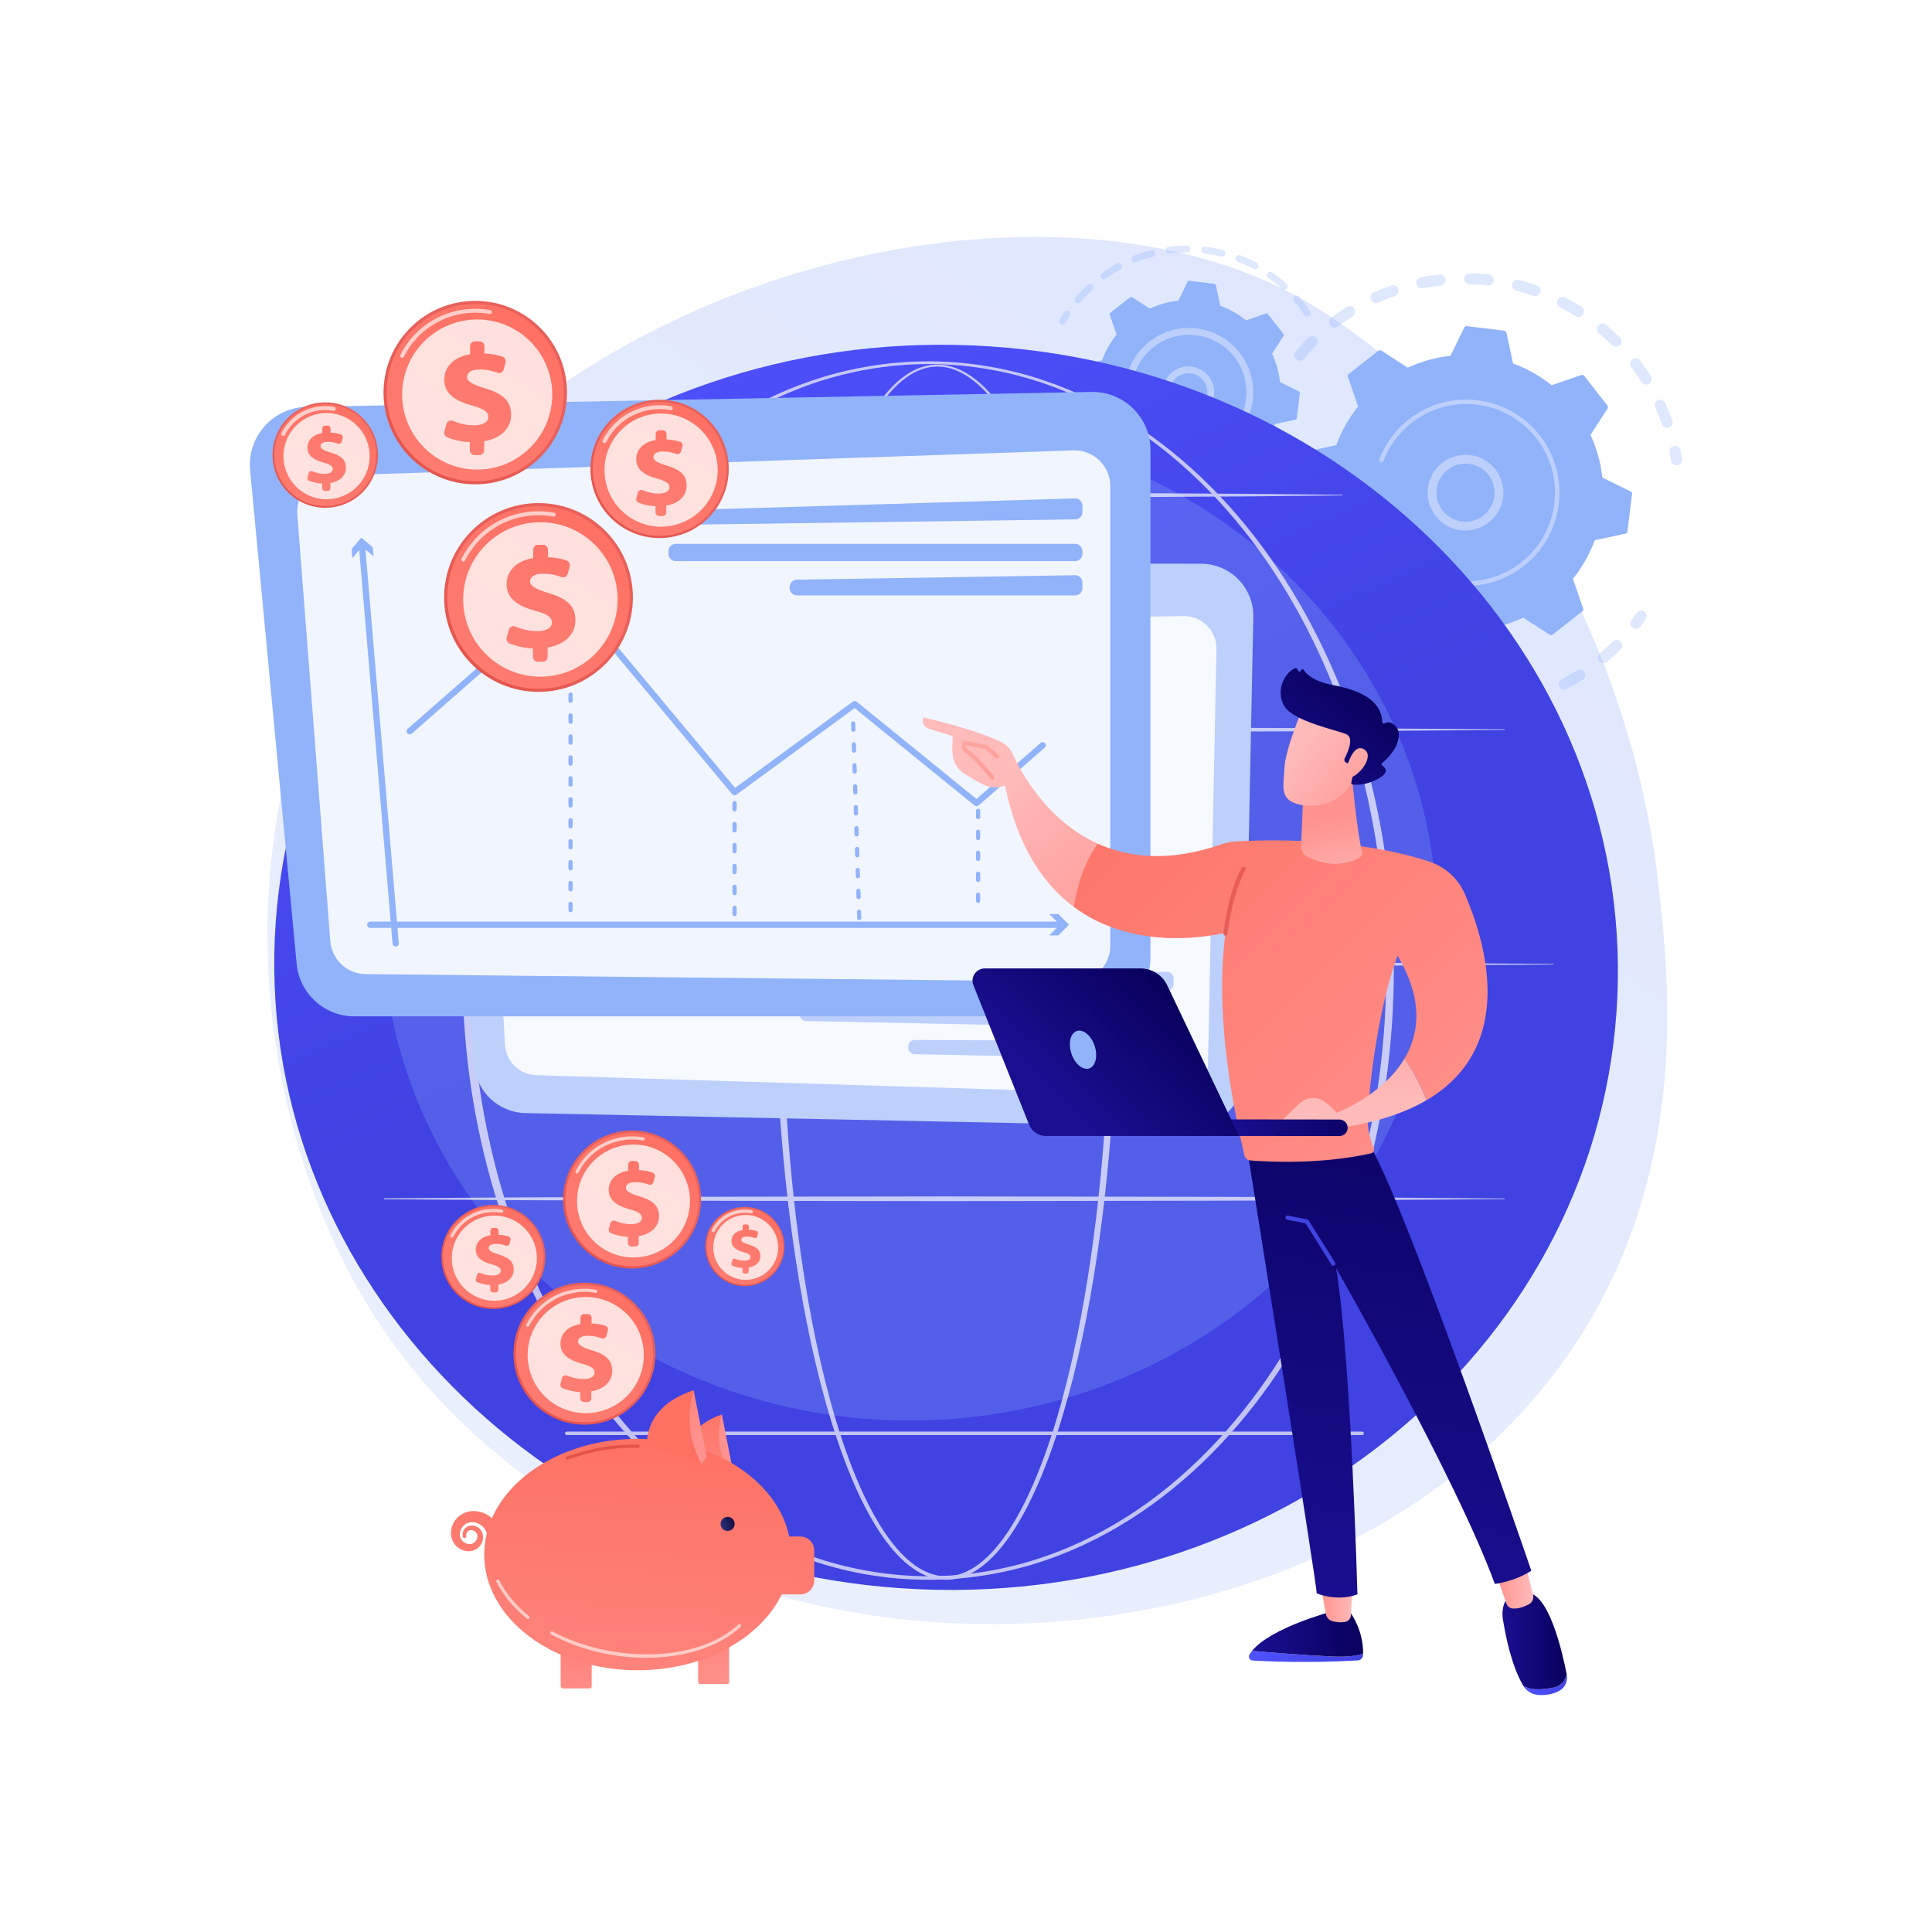 <svg xmlns="http://www.w3.org/2000/svg" xmlns:xlink="http://www.w3.org/1999/xlink" x="0px" y="0px" viewBox="0 0 3710 3710" style="enable-background:new 0 0 3710 3710;" xml:space="preserve"><g id="Background">	<g>		<g>			<rect style="fill:#FFFFFF;" width="3710" height="3710"></rect>		</g>	</g></g><g id="Illustration">	<g>					<linearGradient id="SVGID_1_" gradientUnits="userSpaceOnUse" x1="-1249.877" y1="288.584" x2="-3628.826" y2="-2665.921" gradientTransform="matrix(-0.305 -0.952 0.952 -0.305 2708.567 -1529.978)">			<stop offset="0" style="stop-color:#DAE3FE"></stop>			<stop offset="1" style="stop-color:#E9EFFD"></stop>		</linearGradient>		<path style="fill:url(#SVGID_1_);" d="M2455.614,551.091c71.472,34.454,122.594,72.349,162.984,102.29   c474.779,351.948,552.758,923.646,566.301,1046.121c19.999,180.856,58.657,530.447-144.241,857.271   c-306.967,494.458-990.012,651.987-1518.414,514.417c-96.654-25.163-628.723-151.179-875.682-675.08   c-149.457-317.06-185.998-730.829-41.591-1085.299C908.093,566.745,1913.996,290.004,2455.614,551.091z"></path>		<g>			<g>				<g style="opacity:0.3;">					<path style="fill:#91B3FA;" d="M2488.167,689.227c-3.712-3.868-3.977-9.996-0.441-14.179      c7.732-9.152,15.978-18.102,24.505-26.604c4.149-4.137,10.865-4.128,15,0.02c0.049,0.051,0.096,0.1,0.143,0.149      c3.99,4.158,3.934,10.764-0.166,14.851c-8.103,8.077-15.934,16.58-23.28,25.273c-3.779,4.474-10.473,5.038-14.948,1.256      C2488.692,689.75,2488.422,689.493,2488.167,689.227z M2555.303,625.744c-0.287-0.299-0.56-0.619-0.817-0.959      c-3.531-4.673-2.606-11.326,2.066-14.857c9.6-7.252,19.605-14.166,29.737-20.548c4.957-3.123,11.479-1.645,14.629,3.319      c3.121,4.957,1.631,11.506-3.322,14.626c-9.63,6.067-19.134,12.635-28.257,19.53      C2565.007,630.129,2558.973,629.568,2555.303,625.744z M2634.748,578.622c-0.818-0.852-1.506-1.856-2.019-2.995      c-2.4-5.343-0.019-11.621,5.323-14.024c10.949-4.926,22.251-9.436,33.59-13.404c5.531-1.932,11.576,0.986,13.515,6.507      c1.934,5.528-0.98,11.58-6.508,13.514c-10.768,3.768-21.497,8.05-31.897,12.727      C2642.55,582.839,2637.766,581.767,2634.748,578.622z M2722.753,550.443c-1.351-1.408-2.329-3.205-2.74-5.26      c-1.148-5.743,2.58-11.33,8.323-12.478c11.784-2.351,23.809-4.222,35.743-5.56c5.816-0.646,11.063,3.54,11.721,9.36      c0.652,5.82-3.539,11.068-9.36,11.721c-11.334,1.27-22.756,3.045-33.953,5.284      C2728.8,554.243,2725.178,552.97,2722.753,550.443z M2814.831,542.595c-1.895-1.974-3.029-4.676-2.949-7.626      c0.156-5.857,5.03-10.477,10.884-10.319c11.98,0.32,24.119,1.157,36.07,2.493c5.822,0.645,10.017,5.89,9.365,11.715      c-0.65,5.82-5.895,10.013-11.719,9.365c-11.36-1.271-22.896-2.066-34.282-2.371      C2819.295,545.775,2816.695,544.538,2814.831,542.595z M2906.344,555.311c-2.454-2.557-3.573-6.284-2.633-9.971      c1.449-5.677,7.221-9.103,12.898-7.658c11.632,2.966,23.284,6.468,34.626,10.412c5.535,1.926,8.458,7.969,6.533,13.503      c-1.921,5.53-7.968,8.456-13.5,6.533c-10.779-3.747-21.846-7.076-32.899-9.894      C2909.378,557.731,2907.668,556.691,2906.344,555.311z M3193.667,818.232c-1.017-1.06-1.827-2.346-2.346-3.821      c-3.781-10.749-8.084-21.478-12.789-31.886c-2.412-5.337-0.041-11.62,5.295-14.03c5.337-2.415,11.62-0.044,14.033,5.294      c4.955,10.961,9.488,22.261,13.472,33.58c1.945,5.527-0.96,11.582-6.485,13.525      C3200.795,822.321,3196.458,821.141,3193.667,818.232z M2992.709,587.971c-3.047-3.174-3.903-8.052-1.783-12.185      c2.674-5.213,9.066-7.271,14.278-4.598c10.683,5.478,21.258,11.488,31.43,17.864c4.948,3.133,6.469,9.654,3.356,14.62      c-3.11,4.963-9.656,6.464-14.621,3.355c-9.659-6.056-19.701-11.762-29.845-16.965      C2994.447,589.507,2993.502,588.798,2992.709,587.971z M3153.371,735.091c-0.485-0.505-0.929-1.064-1.318-1.678      c-6.095-9.636-12.691-19.135-19.594-28.237c-3.539-4.669-2.625-11.322,2.04-14.861c4.667-3.537,11.338-2.647,14.861,2.04      c7.263,9.578,14.203,19.574,20.619,29.712c3.132,4.951,1.658,11.504-3.291,14.634      C3162.354,739.444,3156.79,738.654,3153.371,735.091z M3069.613,639.104c-3.706-3.862-3.978-9.979-0.454-14.163      c3.772-4.482,10.462-5.056,14.947-1.287c9.175,7.723,18.141,15.947,26.642,24.446c0.055,0.051,0.108,0.106,0.159,0.16      c3.984,4.152,3.934,10.747-0.152,14.836c-4.142,4.145-10.856,4.148-14.999,0.005c-8.078-8.07-16.595-15.88-25.313-23.217      C3070.151,639.635,3069.872,639.374,3069.613,639.104z"></path>					<path style="fill:#91B3FA;" d="M3211.928,890.434c-1.446-1.507-2.465-3.454-2.817-5.675      c-0.854-5.401-1.839-10.873-2.918-16.269c-1.152-5.742,2.571-11.333,8.313-12.483c5.743-1.153,11.341,2.567,12.483,8.316      c1.139,5.674,2.172,11.43,3.073,17.114c0.917,5.784-3.031,11.22-8.813,12.135      C3217.682,894.138,3214.251,892.855,3211.928,890.434z"></path>				</g>				<g style="opacity:0.3;">					<path style="fill:#91B3FA;" d="M3133.813,1204.21c-3.544-3.693-3.986-9.514-0.802-13.73c3.297-4.361,6.558-8.866,9.69-13.388      c3.337-4.816,9.944-6.015,14.758-2.68c4.835,3.35,6.013,9.946,2.679,14.759c-3.299,4.759-6.732,9.504-10.202,14.098      c-3.532,4.673-10.183,5.598-14.857,2.068C3134.62,1204.991,3134.198,1204.612,3133.813,1204.21z"></path>					<path style="fill:#91B3FA;" d="M2506.31,1241.751c-3.379-3.521-6.711-7.113-9.996-10.774      c-3.91-4.361-3.547-11.067,0.813-14.978c4.36-3.911,11.101-3.542,14.979,0.811c7.581,8.45,15.486,16.573,23.593,24.231      c4.255,4.033,4.45,10.734,0.429,14.992c-4.025,4.261-10.739,4.451-14.996,0.428      C2516.118,1251.725,2511.131,1246.775,2506.31,1241.751z M2461.86,1186.837c-0.41-0.427-0.791-0.897-1.135-1.405      c-6.639-9.796-12.936-19.983-18.715-30.276c-2.867-5.106-1.052-11.572,4.053-14.438c5.109-2.867,11.593-1.054,14.441,4.057      c5.489,9.776,11.473,19.452,17.779,28.763c3.286,4.848,2.018,11.443-2.829,14.727      C2471.112,1191.205,2465.373,1190.497,2461.86,1186.837z M2564.267,1291.881c-3.462-3.608-3.983-9.278-0.974-13.495      c3.405-4.769,10.028-5.874,14.797-2.472c9.119,6.511,18.642,12.718,28.311,18.449c5.034,2.996,6.701,9.495,3.714,14.533      c-2.99,5.039-9.496,6.702-14.535,3.714c-10.179-6.036-20.209-12.575-29.814-19.429      C2565.217,1292.787,2564.717,1292.35,2564.267,1291.881z M2419.445,1106.387c-0.932-0.971-1.69-2.139-2.214-3.468      c-4.32-11.005-8.221-22.328-11.595-33.652c-1.672-5.613,1.522-11.518,7.135-13.189c5.616-1.675,11.521,1.516,13.193,7.135      c3.205,10.752,6.908,21.504,11.012,31.955c2.143,5.451-0.545,11.608-5.997,13.747      C2426.858,1110.533,2422.332,1109.396,2419.445,1106.387z M2643.621,1336.155c-2.84-2.959-3.817-7.436-2.126-11.459      c2.27-5.4,8.489-7.937,13.889-5.667c10.323,4.342,20.979,8.302,31.671,11.773c5.571,1.808,8.624,7.79,6.813,13.364      c-1.809,5.57-7.789,8.619-13.36,6.81c-11.257-3.652-22.476-7.821-33.346-12.393      C2645.786,1338.004,2644.594,1337.168,2643.621,1336.155z M2730.771,1361.944c-2.271-2.366-3.416-5.748-2.793-9.222      c1.036-5.766,6.549-9.601,12.314-8.565c11.057,1.984,22.327,3.526,33.494,4.583c5.833,0.543,10.113,5.715,9.562,11.555      c-0.552,5.833-5.726,10.111-11.559,9.562c-11.753-1.112-23.611-2.734-35.246-4.824      C2734.254,1364.623,2732.269,1363.505,2730.771,1361.944z M2821.47,1368.121c-1.727-1.799-2.829-4.21-2.941-6.899      c-0.246-5.851,4.301-10.794,10.153-11.039c11.235-0.469,22.569-1.416,33.694-2.819c5.809-0.732,11.115,3.379,11.847,9.198      c0.73,5.811-3.384,11.115-9.198,11.848c-11.707,1.473-23.638,2.473-35.458,2.967      C2826.404,1371.509,2823.504,1370.241,2821.47,1368.121z M2911.351,1354.372c-1.197-1.247-2.104-2.802-2.584-4.589      c-1.519-5.657,1.836-11.472,7.493-12.99c10.854-2.912,21.703-6.321,32.251-10.133c5.509-1.99,11.593,0.867,13.58,6.367      c1.992,5.51-0.861,11.59-6.37,13.58c-11.11,4.016-22.536,7.606-33.961,10.672      C2917.888,1358.317,2913.943,1357.073,2911.351,1354.372z M2996.054,1321.213c-0.673-0.701-1.258-1.508-1.733-2.411      c-2.728-5.182-0.737-11.597,4.445-14.323c9.919-5.221,19.745-10.934,29.211-16.986c4.936-3.155,11.5-1.695,14.647,3.224      c3.156,4.935,1.712,11.495-3.224,14.65c-9.964,6.37-20.31,12.385-30.753,17.88      C3004.367,1325.501,2999.244,1324.537,2996.054,1321.213z M3071.352,1270.291c-0.151-0.157-0.297-0.321-0.44-0.488      c-3.791-4.464-3.244-11.158,1.221-14.948c6.303-5.351,12.514-10.959,18.469-16.674c2.155-2.068,4.283-4.159,6.382-6.262      c4.139-4.147,10.855-4.156,15-0.017c4.28,4.107,4.155,10.851,0.02,14.997c-2.21,2.215-4.445,4.409-6.714,6.586      c-6.262,6.01-12.8,11.912-19.43,17.539C3081.564,1274.673,3075.203,1274.304,3071.352,1270.291z"></path>					<path style="fill:#91B3FA;" d="M2395.754,1018.32c-1.46-1.521-2.482-3.489-2.827-5.728c-0.871-5.676-1.638-11.477-2.28-17.243      c-0.649-5.822,3.544-11.068,9.365-11.715c5.822-0.647,11.068,3.539,11.716,9.365c0.611,5.477,1.34,10.988,2.165,16.377      c0.89,5.786-3.083,11.201-8.873,12.09C2401.471,1022.01,2398.063,1020.726,2395.754,1018.32z"></path>				</g>				<g>					<path style="fill:#91B3FA;" d="M2494.42,943.466c-0.256,2.099,0.847,4.13,2.748,5.056l54.232,26.436      c3.053,28.009,10.593,55.734,22.78,82.043l-32.782,50.602c-1.151,1.775-1.047,4.084,0.256,5.75l44.591,56.998      c1.304,1.666,3.521,2.32,5.519,1.633l57.004-19.642c22.605,18.16,47.698,32.151,74.151,41.854l12.609,59      c0.442,2.068,2.147,3.627,4.246,3.884l71.834,8.772c2.1,0.256,4.131-0.848,5.057-2.749l26.436-54.231      c28.009-3.052,55.734-10.594,82.043-22.781l50.603,32.782c1.774,1.15,4.083,1.047,5.749-0.256l56.998-44.592      c1.666-1.303,2.321-3.52,1.631-5.519l-19.641-57.005c18.161-22.604,32.152-47.698,41.854-74.15l59.001-12.609      c2.066-0.442,3.627-2.147,3.883-4.246l8.772-71.834c0.257-2.1-0.847-4.13-2.748-5.057l-54.232-26.436      c-3.052-28.009-10.593-55.734-22.78-82.043l32.783-50.603c1.149-1.775,1.047-4.083-0.256-5.749l-44.592-56.997      c-1.303-1.666-3.519-2.321-5.519-1.632l-57.004,19.642c-22.604-18.161-47.698-32.152-74.151-41.854l-12.608-58.999      c-0.441-2.069-2.148-3.629-4.246-3.885l-71.834-8.772c-2.099-0.257-4.13,0.847-5.057,2.748l-26.436,54.231      c-28.009,3.052-55.734,10.594-82.043,22.781l-50.603-32.783c-1.774-1.15-4.084-1.047-5.749,0.257l-56.997,44.591      c-1.666,1.303-2.322,3.519-1.633,5.519l19.642,57.004c-18.16,22.604-32.151,47.698-41.854,74.15l-59,12.609      c-2.069,0.442-3.628,2.147-3.885,4.246L2494.42,943.466z"></path>					<g>						<path style="fill:#BDD0FB;" d="M2761.688,996.403c-24.552-25.584-27.325-66.078-4.963-94.915       c24.583-31.697,70.365-37.484,102.062-12.904c15.359,11.906,25.155,29.083,27.59,48.356       c2.439,19.276-2.776,38.349-14.686,53.703c-24.583,31.698-70.365,37.484-102.062,12.905       C2766.772,1001.331,2764.122,998.939,2761.688,996.403z M2854.537,907.526c-1.896-1.976-3.946-3.824-6.149-5.534       c-24.3-18.846-59.406-14.406-78.252,9.893c-18.846,24.303-14.422,59.41,9.893,78.254c24.3,18.847,59.406,14.406,78.251-9.893       c9.131-11.775,13.129-26.396,11.261-41.177C2868.021,927.058,2862.771,916.106,2854.537,907.526z"></path>					</g>					<g>						<path style="fill:#BDD0FB;" d="M2686.914,1070.225c-4.217-4.394-8.237-9.026-12.042-13.887l0,0       c-1.198-1.529-2.37-3.08-3.519-4.648c-5.659-7.733-10.693-15.905-15.027-24.387c-0.059-0.115-0.118-0.231-0.177-0.346       c-0.166-0.329-0.332-0.657-0.495-0.989c-0.323-0.641-0.637-1.286-0.951-1.93c-0.823-1.696-0.415-3.67,0.875-4.911       c0.314-0.301,0.681-0.559,1.093-0.758c2.107-1.023,4.641-0.136,5.666,1.967c5.26,10.849,11.727,21.201,19.219,30.772       c37.194,47.558,94.795,69.955,150.849,64.534c31.178-3.011,61.879-14.633,88.325-35.326c4.638-3.627,9.06-7.463,13.249-11.486       c28.202-27.071,46.087-62.722,50.888-102.049c5.518-45.174-6.888-89.794-34.929-125.636       c-57.921-74.019-165.185-87.094-239.174-29.208c-4.563,3.569-8.927,7.356-13.077,11.342       c-17.989,17.269-31.999,38.283-40.951,61.582c-0.232,0.602-0.584,1.12-1.022,1.538c-1.148,1.102-2.875,1.51-4.459,0.9       c-2.186-0.848-3.284-3.291-2.438-5.484c9.399-24.461,24.106-46.525,42.992-64.655c4.357-4.184,8.938-8.158,13.725-11.905       c77.682-60.776,190.334-46.993,251.088,30.66c29.44,37.629,42.46,84.469,36.668,131.894       c-5.039,41.287-23.816,78.713-53.422,107.134c-4.4,4.223-9.041,8.248-13.907,12.057       c-37.632,29.44-84.472,42.463-131.896,36.672C2752.769,1118.628,2715.336,1099.841,2686.914,1070.225z"></path>					</g>				</g>			</g>			<g>				<g style="opacity:0.3;">					<path style="fill:#91B3FA;" d="M2035.901,621.623c-1.962-2.045-2.436-5.208-0.953-7.792c2.765-4.825,5.714-9.633,8.766-14.287      c1.983-3.024,6.04-3.869,9.07-1.886c3.038,1.974,3.868,6.045,1.886,9.07c-2.908,4.435-5.719,9.017-8.359,13.621      c-1.795,3.137-5.799,4.221-8.941,2.426C2036.814,622.454,2036.324,622.064,2035.901,621.623z"></path>					<path style="fill:#91B3FA;" d="M2064.865,580.389c-2.299-2.395-2.456-6.19-0.261-8.771      c6.199-7.298,12.846-14.359,19.751-20.986c1.454-1.395,2.928-2.778,4.42-4.153c2.668-2.449,6.844-2.042,9.26,0.383      c2.449,2.663,2.276,6.806-0.383,9.256c-1.427,1.312-2.837,2.634-4.226,3.967c-6.586,6.321-12.925,13.056-18.839,20.013      c-2.344,2.759-6.475,3.093-9.234,0.754C2065.183,580.701,2065.018,580.548,2064.865,580.389z M2114.925,534.342      c-0.215-0.224-0.42-0.466-0.605-0.722c-2.107-2.944-1.432-7.036,1.509-9.145c9.433-6.765,19.37-13.003,29.53-18.538      c3.178-1.733,7.16-0.54,8.886,2.617c1.731,3.18,0.561,7.153-2.617,8.886c-9.694,5.282-19.171,11.234-28.169,17.683      C2120.78,537.044,2117.144,536.654,2114.925,534.342z M2174.655,501.81c-0.576-0.6-1.044-1.32-1.37-2.139      c-1.324-3.366,0.338-7.169,3.704-8.493c10.788-4.235,21.96-7.846,33.203-10.718c3.51-0.898,7.067,1.211,7.968,4.726      c0.896,3.502-1.22,7.072-4.722,7.967c-10.722,2.741-21.372,6.178-31.659,10.221      C2179.233,504.372,2176.438,503.668,2174.655,501.81z M2240.558,484.957c-0.939-0.979-1.58-2.256-1.77-3.701      c-0.456-3.588,2.084-6.873,5.672-7.329c11.52-1.466,23.226-2.23,34.805-2.268c3.618-0.009,6.555,2.922,6.569,6.53      c0.014,3.617-2.908,6.559-6.53,6.573c-11.034,0.034-22.206,0.763-33.188,2.161      C2243.975,487.197,2241.947,486.403,2240.558,484.957z M2308.576,484.711c-1.311-1.366-2.023-3.29-1.78-5.319      c0.429-3.59,3.69-6.151,7.282-5.725c11.514,1.382,23.052,3.483,34.293,6.252c3.521,0.86,5.662,4.413,4.796,7.926      c-0.866,3.513-4.417,5.661-7.926,4.795c-10.728-2.641-21.733-4.648-32.72-5.961      C2310.958,486.49,2309.588,485.765,2308.576,484.711z M2374.584,500.979c-1.699-1.77-2.327-4.43-1.395-6.877      c1.289-3.378,5.074-5.069,8.455-3.782c10.833,4.136,21.51,8.989,31.728,14.424c3.197,1.715,4.403,5.669,2.706,8.862      c-1.697,3.193-5.667,4.405-8.858,2.707c-9.745-5.184-19.92-9.809-30.248-13.752      C2376.037,502.205,2375.233,501.655,2374.584,500.979z M2434.596,532.883c-2.126-2.215-2.46-5.694-0.63-8.297      c2.081-2.959,6.167-3.672,9.129-1.593c9.456,6.646,18.615,13.975,27.233,21.78c2.646,2.479,2.882,6.579,0.452,9.257      c-2.428,2.681-6.57,2.883-9.253,0.457c-8.215-7.451-16.953-14.439-25.968-20.776      C2435.204,533.462,2434.884,533.183,2434.596,532.883z M2505.618,605.687c-0.261-0.272-0.506-0.574-0.724-0.902      c-5.306-7.941-11.141-15.73-17.343-23.153c-0.933-1.13-1.863-2.228-2.804-3.311c-2.365-2.741-2.067-6.874,0.671-9.241      c2.739-2.375,6.969-2.125,9.241,0.667c0.999,1.161,1.99,2.324,2.969,3.509c6.478,7.757,12.594,15.923,18.157,24.251      c2.01,3.01,1.202,7.074-1.807,9.084C2511.299,608.383,2507.777,607.937,2505.618,605.687z"></path>				</g>				<g style="opacity:0.3;">					<path style="fill:#91B3FA;" d="M2079.007,953.247c-2.476-2.58-2.423-6.683,0.133-9.202c2.575-2.537,6.725-2.509,9.262,0.07      c7.643,7.76,15.823,15.12,24.317,21.873c2.793,2.263,3.306,6.373,1.051,9.206c-2.254,2.833-6.375,3.299-9.206,1.05      c-8.903-7.088-17.483-14.799-25.494-22.934C2079.049,953.291,2079.027,953.268,2079.007,953.247z M2056.968,928      c-0.164-0.171-0.316-0.348-0.464-0.539c-6.975-9.023-13.47-18.563-19.308-28.351c-1.85-3.11-0.838-7.127,2.27-8.979      c3.11-1.859,7.134-0.817,8.984,2.266c5.57,9.342,11.769,18.444,18.421,27.057c2.213,2.86,1.684,6.975-1.177,9.186      C2063.015,930.708,2059.253,930.382,2056.968,928z M2131.365,994.869c-2.011-2.096-2.446-5.357-0.859-7.953      c1.884-3.081,5.915-4.054,9.003-2.167c9.301,5.682,19.019,10.847,28.898,15.348c3.292,1.518,4.744,5.387,3.239,8.679      c-1.498,3.29-5.386,4.744-8.678,3.244c-10.354-4.719-20.545-10.136-30.29-16.096      C2132.183,995.621,2131.746,995.266,2131.365,994.869z M2022.726,870.499c-0.516-0.537-0.948-1.173-1.268-1.894      c-4.604-10.442-8.607-21.275-11.896-32.194c-1.046-3.464,0.918-7.118,4.382-8.165c3.455-1.037,7.111,0.925,8.16,4.383      c3.139,10.411,6.956,20.736,11.343,30.694c1.457,3.31-0.043,7.179-3.354,8.636      C2027.507,873.097,2024.578,872.428,2022.726,870.499z M2192.227,1022.597c-1.606-1.673-2.272-4.15-1.524-6.512      c1.091-3.455,4.772-5.365,8.22-4.276c10.364,3.279,21.036,5.955,31.729,7.95c3.563,0.664,5.902,4.089,5.236,7.646      c-0.666,3.556-4.089,5.902-7.645,5.236c-11.209-2.099-22.401-4.901-33.269-8.335      C2193.89,1023.962,2192.959,1023.361,2192.227,1022.597z M2257.966,1034.917c-1.229-1.281-1.935-3.051-1.814-4.958      c0.232-3.61,3.347-6.351,6.957-6.118c10.876,0.698,21.888,0.744,32.725,0.137c3.617-0.204,6.709,2.565,6.909,6.173      c0.204,3.612-2.559,6.702-6.169,6.904c-11.365,0.639-22.908,0.594-34.304-0.138      C2260.569,1036.807,2259.06,1036.057,2257.966,1034.917z M2324.769,1031.133c-0.864-0.9-1.482-2.053-1.716-3.376      c-0.642-3.561,1.729-6.966,5.291-7.605c10.724-1.917,21.424-4.516,31.798-7.721c3.451-1.06,7.124,0.872,8.188,4.329      c1.067,3.458-0.868,7.123-4.328,8.192c-10.878,3.355-22.1,6.083-33.348,8.1      C2328.413,1033.452,2326.235,1032.66,2324.769,1031.133z"></path>					<path style="fill:#91B3FA;" d="M2003.342,806.13c-0.875-0.912-1.495-2.085-1.726-3.424c-0.95-5.526-1.737-11.104-2.349-16.582      c-0.399-3.594,2.19-6.837,5.786-7.238c3.589-0.389,6.83,2.192,7.238,5.787c0.58,5.224,1.335,10.547,2.237,15.82      c0.612,3.566-1.785,6.953-5.349,7.563C2006.955,808.435,2004.797,807.646,2003.342,806.13z"></path>				</g>				<g>					<path style="fill:#91B3FA;" d="M2068.169,751.464c-0.172,1.404,0.567,2.764,1.839,3.383l36.29,17.69      c2.042,18.742,7.088,37.294,15.243,54.9l-21.936,33.861c-0.77,1.187-0.7,2.733,0.171,3.847l29.838,38.14      c0.873,1.115,2.355,1.553,3.693,1.092l38.145-13.144c15.126,12.152,31.917,21.515,49.618,28.007l8.437,39.48      c0.296,1.383,1.437,2.428,2.842,2.599l48.068,5.87c1.406,0.171,2.764-0.567,3.384-1.839l17.69-36.289      c18.742-2.042,37.295-7.089,54.9-15.244l33.861,21.937c1.188,0.77,2.732,0.701,3.847-0.171l38.14-29.839      c1.115-0.872,1.554-2.355,1.092-3.693l-13.143-38.145c12.153-15.125,21.515-31.917,28.007-49.618l39.481-8.438      c1.383-0.296,2.427-1.437,2.599-2.841l5.87-48.069c0.172-1.404-0.567-2.763-1.839-3.383l-36.29-17.69      c-2.041-18.743-7.088-37.294-15.243-54.9l21.937-33.862c0.769-1.187,0.701-2.732-0.171-3.847l-29.839-38.14      c-0.872-1.115-2.354-1.553-3.693-1.092l-38.145,13.144c-15.125-12.153-31.918-21.515-49.619-28.008l-8.437-39.479      c-0.295-1.384-1.437-2.429-2.842-2.6l-48.068-5.87c-1.404-0.171-2.763,0.567-3.384,1.839l-17.69,36.288      c-18.742,2.042-37.294,7.089-54.9,15.244l-33.861-21.937c-1.187-0.769-2.732-0.701-3.846,0.172l-38.14,29.838      c-1.115,0.873-1.553,2.355-1.093,3.693l13.143,38.145c-12.152,15.125-21.514,31.917-28.007,49.617l-39.48,8.438      c-1.384,0.296-2.427,1.437-2.6,2.842L2068.169,751.464z"></path>					<g>						<path style="fill:#BDD0FB;" d="M2246.329,787.442c-7.317-7.624-11.981-17.353-13.331-28.026       c-1.66-13.13,1.895-26.122,10.007-36.58c16.736-21.586,47.92-25.53,69.516-8.791c21.589,16.805,25.532,47.937,8.789,69.524       c-8.111,10.461-19.81,17.136-32.938,18.793c-13.132,1.662-26.125-1.89-36.584-10.007       C2249.835,790.838,2248.01,789.194,2246.329,787.442z M2308.47,727.978c-1.22-1.272-2.546-2.468-3.978-3.582       c-15.885-12.312-38.822-9.411-51.138,6.47c-5.963,7.691-8.583,17.25-7.358,26.904c1.222,9.662,6.137,18.258,13.823,24.234l0,0       c7.693,5.965,17.252,8.58,26.907,7.36c9.662-1.222,18.266-6.132,24.234-13.828       C2322.163,761.093,2320.773,740.798,2308.47,727.978z"></path>					</g>					<g>						<path style="fill:#BDD0FB;" d="M2194.215,838.758c-2.87-2.991-5.61-6.151-8.22-9.48c-5.178-6.615-9.688-13.763-13.414-21.266       c-0.165-0.338-0.33-0.677-0.495-1.015c-1.272-2.619-0.641-5.666,1.35-7.582c0.485-0.465,1.052-0.863,1.687-1.171       c3.254-1.58,7.162-0.206,8.749,3.037c3.411,7.038,7.599,13.738,12.439,19.919l0.002,0.002c0.264,0.34,0.536,0.678,0.803,1.012       c11.589,14.524,26.36,25.609,43.039,32.642c9.054,3.817,18.678,6.435,28.67,7.747c0.081,0.011,0.162,0.021,0.244,0.032       c0.251,0.03,0.497,0.064,0.745,0.092c29.244,3.569,58.13-4.46,81.334-22.614c3.005-2.347,5.864-4.829,8.577-7.434       c18.257-17.525,29.834-40.606,32.946-66.068c3.57-29.245-4.465-58.127-22.616-81.328c-18.15-23.181-44.258-37.949-73.5-41.525       c-29.244-3.569-58.13,4.46-81.333,22.614c-2.954,2.308-5.778,4.761-8.464,7.339c-11.647,11.183-20.716,24.784-26.51,39.866       c-0.358,0.929-0.901,1.73-1.578,2.375c-1.772,1.701-4.439,2.332-6.885,1.39c-3.373-1.307-5.065-5.084-3.764-8.468       c6.484-16.876,16.631-32.098,29.656-44.607c3.009-2.888,6.167-5.631,9.469-8.214c25.964-20.312,58.279-29.296,91.001-25.299       c32.715,3.998,61.925,20.466,82.228,46.453c20.312,25.96,29.298,58.272,25.298,90.994       c-3.475,28.484-16.43,54.305-36.856,73.913c-3.032,2.91-6.234,5.69-9.591,8.317       C2308.959,889.751,2237.487,883.847,2194.215,838.758z"></path>					</g>				</g>			</g>		</g>		<g>							<linearGradient id="SVGID_00000118359547828947066330000015481492271806379939_" gradientUnits="userSpaceOnUse" x1="1764.334" y1="1737.888" x2="1237.612" y2="535.072">				<stop offset="0" style="stop-color:#4042E2"></stop>				<stop offset="1" style="stop-color:#4F52FF"></stop>			</linearGradient>			<path style="fill:url(#SVGID_00000118359547828947066330000015481492271806379939_);" d="M3105.788,1914.184    c-28.954,659.544-629.545,1168.875-1341.458,1137.621c-711.913-31.253-1265.561-591.254-1236.607-1250.798    c28.954-659.544,629.545-1168.875,1341.458-1137.622C2581.094,694.639,3134.742,1254.64,3105.788,1914.184z"></path>			<ellipse style="opacity:0.26;fill:#91B3FA;" cx="1746.923" cy="1771.352" rx="1012.465" ry="956.457"></ellipse>			<g style="opacity:0.68;">				<path style="fill:#FFFFFF;" d="M2144.929,1863.369c-0.308,210.758-14.713,421.942-51.692,629.716     c-9.363,51.901-20.224,103.552-33.169,154.71c-12.989,51.138-27.987,101.829-46.358,151.382     c-9.212,24.76-19.279,49.229-30.612,73.146c-11.343,23.901-23.931,47.286-38.559,69.463     c-14.687,22.076-31.34,43.217-51.862,60.583c-10.258,8.627-21.512,16.272-33.878,21.869c-12.339,5.56-25.81,9.079-39.48,9.331     c-13.654,0.405-27.328-2.286-39.906-7.359c-12.631-5.027-24.157-12.325-34.661-20.667     c-21.007-16.823-38.028-37.728-52.977-59.629c-14.913-21.999-27.652-45.311-39.182-69.125     c-11.48-23.847-21.692-48.26-30.996-72.986c-18.604-49.468-33.753-100.119-46.856-151.225     c-13.077-51.124-24.049-102.752-33.491-154.636c-18.847-103.791-31.675-208.581-40.31-313.659     c-8.569-105.094-12.824-210.523-13.287-315.963c-0.216-52.715,1.098-105.422,2.941-158.098     c1.921-52.676,4.77-105.317,8.592-157.889c7.691-105.13,19.23-210.031,36.438-314.07     c8.635-52.008,18.709-103.795,30.839-155.125c12.162-51.311,26.305-102.214,43.853-152.01     c8.822-24.875,18.47-49.482,29.475-73.51c10.985-24.022,23.286-47.517,37.739-69.724c14.484-22.111,31.137-43.208,51.859-60.085     c10.359-8.365,21.764-15.641,34.258-20.571c12.441-4.993,25.938-7.53,39.369-7.028c13.438,0.38,26.685,3.755,38.913,9.151     c12.244,5.425,23.502,12.802,33.838,21.167c20.676,16.836,37.802,37.431,52.993,59.063     c15.139,21.725,28.34,44.708,40.264,68.277c11.949,23.567,22.594,47.758,32.422,72.253     c19.571,49.038,35.72,99.349,49.784,150.179c14.011,50.855,25.869,102.277,36.123,153.999     C2127.918,1441.373,2144.378,1652.583,2144.929,1863.369z M2132.222,1863.369c0.151-105.089-3.885-210.203-12.657-314.926     c-8.681-104.716-21.83-209.125-41.352-312.376c-9.756-51.618-21.112-102.942-34.612-153.698     c-13.549-50.731-29.18-100.944-48.2-149.861c-9.553-24.434-19.912-48.559-31.56-72.044     c-11.618-23.489-24.502-46.376-39.27-67.973c-14.811-21.505-31.521-41.934-51.583-58.562     c-10.028-8.264-20.918-15.529-32.71-20.878c-11.779-5.288-24.472-8.739-37.379-9.08c-12.9-0.418-25.79,2.161-37.723,7.058     c-11.979,4.848-22.968,11.983-32.979,20.218c-20.033,16.609-36.254,37.488-50.351,59.438     c-14.07,22.045-26.046,45.42-36.729,69.342c-10.704,23.927-20.07,48.455-28.616,73.257     c-17.008,49.653-30.635,100.446-42.29,151.652c-11.625,51.224-21.207,102.913-29.35,154.819     c-16.224,103.837-26.8,208.526-33.533,313.411c-6.779,104.899-9.268,210.04-9.091,315.139     c-0.207,105.085,3.383,210.197,11.267,314.992c7.946,104.777,20.079,209.29,38.202,312.778     c9.081,51.733,19.683,103.203,32.376,154.146c12.713,50.924,27.462,101.372,45.61,150.564     c9.078,24.588,19.047,48.841,30.252,72.49c11.251,23.614,23.679,46.691,38.179,68.365c14.519,21.578,31.042,42.059,51.108,58.32     c10.025,8.068,20.948,15.057,32.769,19.845c11.789,4.805,24.453,7.461,37.136,7.039c12.684-0.316,25.18-3.656,36.762-8.96     c11.602-5.34,22.289-12.679,32.094-21.038c19.627-16.819,35.799-37.554,50.062-59.316     c28.344-43.86,49.371-92.242,67.414-141.385c17.906-49.282,32.494-99.772,45.083-150.728     c12.552-50.977,23.027-102.47,32.019-154.217c17.985-103.511,29.97-208.036,37.929-312.815     C2128.534,2073.597,2132.252,1968.476,2132.222,1863.369z"></path>				<path style="fill:#FFFFFF;" d="M2676.571,1863.369c-0.256,67.827-4.544,135.665-13.602,202.898     c-9.074,67.221-22.544,133.865-40.739,199.227c-36.736,130.541-92.234,256.189-167.762,368.981     c-37.762,56.335-80.573,109.358-128.426,157.451c-47.823,48.088-100.761,91.187-158.179,127.345     c-57.425,36.088-119.443,65.064-184.418,84.733c-64.995,19.516-132.822,29.633-200.679,29.615     c-67.86,0.068-135.7-9.998-200.725-29.47c-65.001-19.625-127.062-48.564-184.536-84.623     c-57.465-36.128-110.468-79.196-158.356-127.268c-47.915-48.075-90.791-101.09-128.626-157.424     c-75.652-112.804-131.248-238.497-168.122-369.09c-18.263-65.386-31.888-132.054-40.955-199.329     c-9.022-67.289-13.27-135.177-13.484-203.046c0.246-67.87,4.531-135.752,13.585-203.032     c9.1-67.266,22.771-133.917,41.067-199.283c36.953-130.551,92.617-256.175,168.309-368.883     c37.848-56.292,80.727-109.259,128.642-157.282c47.889-48.012,100.859-91.048,158.317-127.082     c57.458-35.983,119.506-64.748,184.415-84.368c64.933-19.494,132.681-29.598,200.469-29.578     c67.784,0.028,135.523,10.177,200.426,29.712c64.883,19.662,126.888,48.473,184.297,84.488     c57.409,36.068,110.317,79.132,158.14,127.162c47.849,48.04,90.664,101.016,128.439,157.309     c75.564,112.696,131.14,238.275,167.948,368.774c18.224,65.342,31.73,131.971,40.844,199.182     C2671.955,1727.71,2676.279,1795.542,2676.571,1863.369z M2662.005,1863.369c-0.036-67.199-4.068-134.427-12.828-201.07     c-8.779-66.628-21.912-132.7-39.726-197.509c-35.625-129.519-89.398-254.542-163.408-366.924     c-36.985-56.132-79-109.025-126.056-157.073c-47.06-47.994-99.095-91.294-155.881-127.377     c-56.806-35.963-118.148-64.967-182.501-84.606c-64.378-19.459-131.566-29.61-198.839-29.719     c-67.273,0.155-134.448,10.352-198.8,29.852c-64.326,19.681-125.623,48.732-182.383,84.726     c-56.734,36.117-108.707,79.445-155.704,127.456c-46.991,48.065-88.936,100.966-125.852,157.099     c-73.885,112.37-127.567,237.347-163.044,366.815c-35.356,129.619-52.488,264.022-52.459,398.329     c0.036,134.307,17.24,268.693,52.672,398.269c35.556,129.425,89.306,254.333,163.234,366.608     c36.926,56.091,78.878,108.944,125.865,156.957c46.994,47.951,98.938,91.247,155.665,127.271     c56.743,35.918,118.027,64.795,182.265,84.471c64.257,19.522,131.34,29.756,198.541,29.961     c67.198-0.154,134.297-10.338,198.584-29.816c64.264-19.632,125.59-48.471,182.383-84.36     c56.776-35.994,108.782-79.259,155.842-127.194c47.05-47.996,89.067-100.84,126.069-156.931     c74.049-112.287,127.895-237.24,163.592-366.717c17.847-64.789,31.016-130.846,39.831-197.464     C2657.862,1997.792,2661.93,1930.569,2662.005,1863.369z"></path>				<path style="fill:#FFFFFF;" d="M737.827,1400.214l268.919-1.763l268.922-1.008l537.838-0.809l537.841,0.89l268.919,1.096     l268.922,1.909c0.354,0.002,0.639,0.292,0.636,0.647c0,0.352-0.285,0.636-0.636,0.639l-268.922,1.909l-268.919,1.096     l-537.841,0.89l-537.838-0.808l-268.922-1.009l-268.919-1.762c-0.528-0.004-0.954-0.435-0.951-0.964     C736.88,1400.64,737.306,1400.217,737.827,1400.214z"></path>				<path style="fill:#FFFFFF;" d="M1049.806,949.795l190.926-1.769l190.926-1.002c63.641-0.427,127.282-0.382,190.926-0.513     l190.923-0.296l381.852,0.89l190.926,1.095l190.926,1.909c0.354,0.004,0.639,0.294,0.636,0.65     c-0.003,0.35-0.288,0.633-0.636,0.636l-190.926,1.91l-190.926,1.095l-381.852,0.89l-190.923-0.296     c-63.644-0.132-127.285-0.086-190.926-0.513l-190.926-1.002l-190.926-1.769c-0.528-0.005-0.954-0.437-0.948-0.966     C1048.862,950.221,1049.285,949.801,1049.806,949.795z"></path>				<path style="fill:#FFFFFF;" d="M644.374,1850.631l292.283-1.762l292.283-1.009l584.566-0.808l584.566,0.89l292.283,1.096     l292.283,1.909c0.357,0.002,0.642,0.292,0.639,0.647c0,0.352-0.285,0.636-0.639,0.639l-292.283,1.909l-292.283,1.096     l-584.566,0.89l-584.566-0.809l-292.283-1.009l-292.283-1.763c-0.528-0.003-0.954-0.434-0.951-0.963     C643.427,1851.058,643.853,1850.635,644.374,1850.631z"></path>				<path style="fill:#FFFFFF;" d="M737.827,2301.049l268.919-1.763l268.922-1.009l537.838-0.809l537.841,0.89l268.919,1.096     l268.922,1.909c0.354,0.003,0.639,0.292,0.636,0.647c0,0.352-0.285,0.636-0.636,0.639l-268.922,1.909l-268.919,1.096     l-537.841,0.89l-537.838-0.809l-268.922-1.009l-268.919-1.762c-0.528-0.004-0.954-0.435-0.951-0.964     C736.88,2301.476,737.306,2301.053,737.827,2301.049z"></path>				<path style="fill:#FFFFFF;" d="M2615.69,2755.781H1088.286c-1.855,0-3.357-1.503-3.357-3.357c0-1.854,1.502-3.357,3.357-3.357     H2615.69c1.855,0,3.357,1.503,3.357,3.357C2619.047,2754.278,2617.545,2755.781,2615.69,2755.781z"></path>			</g>		</g>		<g>			<g>				<path style="fill:#BDD0FB;" d="M2286.384,2163.42l-1277.575-26.004c-51.792-1.054-94.28-41.337-98.09-92.999l-63.132-855.891     c-4.297-58.256,41.851-107.868,100.266-107.792l1358.621,1.786c56.201,0.074,101.397,46.26,100.253,102.449l-17.914,880.109     C2387.684,2120.52,2341.825,2164.549,2286.384,2163.42z"></path>				<path style="opacity:0.87;fill:#FFFFFF;" d="M927.695,1266.325l42.069,739.843c1.828,32.138,27.91,57.552,60.085,58.544     l1225.928,37.804c34.534,1.065,63.296-26.262,63.999-60.805l16.187-795.263c0.715-35.118-27.816-63.838-62.938-63.356     l-1284.184,17.616C953.499,1201.192,925.688,1231.036,927.695,1266.325z"></path>				<path style="fill:#BDD0FB;" d="M1549.038,1872.812l691.886-6.608c7.093-0.068,12.837,5.74,12.693,12.831l-0.227,11.134     c-0.14,6.876-5.778,12.365-12.655,12.32l-691.659-4.526c-7.013-0.046-12.634-5.819-12.491-12.831l0,0     C1536.724,1878.334,1542.239,1872.877,1549.038,1872.812z"></path>				<path style="fill:#BDD0FB;" d="M1535.405,1943.103l-0.096,4.745c-0.141,6.944,5.373,12.687,12.317,12.829l691.464,14.074     c6.944,0.142,12.687-5.373,12.829-12.317l0.096-4.745c0.142-6.943-5.373-12.687-12.317-12.828l-691.465-14.074     C1541.29,1930.645,1535.547,1936.159,1535.405,1943.103z"></path>				<path style="fill:#BDD0FB;" d="M1744.016,2009.364l-0.042,2.083c-0.141,6.944,5.373,12.687,12.317,12.829l481.593,9.803     c6.944,0.141,12.688-5.374,12.829-12.317l0.199-9.789c0.143-7.022-5.494-12.8-12.518-12.831l-481.75-2.096     C1749.776,1997.015,1744.156,2002.499,1744.016,2009.364z"></path>			</g>			<g>				<path style="fill:#91B3FA;" d="M2097.846,1951.7H680.509c-57.458,0-105.484-43.712-110.875-100.916l-89.328-947.704     c-6.08-64.506,43.976-120.564,108.756-121.798l1506.665-28.685c62.325-1.187,113.487,49.011,113.487,111.347v976.389     C2209.213,1901.84,2159.353,1951.7,2097.846,1951.7z"></path>				<path style="opacity:0.87;fill:#FFFFFF;" d="M570.897,987.546l63.352,819.49c2.752,35.598,32.249,63.191,67.951,63.565     l1360.329,14.251c38.32,0.401,69.599-30.552,69.599-68.874V933.716c0-38.96-32.287-70.165-71.224-68.837L637.223,913.4     C598.042,914.735,567.875,948.459,570.897,987.546z"></path>				<path style="fill:#91B3FA;" d="M1297.13,980.053l767.109-22.945c7.863-0.235,14.365,6.075,14.365,13.942v12.352     c0,7.628-6.128,13.842-13.756,13.947l-767.109,10.594c-7.778,0.107-14.141-6.168-14.141-13.947l0,0     C1283.598,986.454,1289.592,980.279,1297.13,980.053z"></path>				<path style="fill:#91B3FA;" d="M1283.598,1058.308v5.264c0,7.703,6.245,13.948,13.948,13.948h767.109     c7.703,0,13.948-6.245,13.948-13.948v-5.264c0-7.703-6.245-13.948-13.948-13.948h-767.109     C1289.843,1044.36,1283.598,1050.605,1283.598,1058.308z"></path>				<path style="fill:#91B3FA;" d="M1516.43,1127.079v2.311c0,7.703,6.245,13.948,13.948,13.948h534.277     c7.703,0,13.948-6.245,13.948-13.948v-10.86c0-7.791-6.382-14.071-14.171-13.946l-534.277,8.549     C1522.539,1113.255,1516.43,1119.463,1516.43,1127.079z"></path>				<path style="fill:#91B3FA;" d="M1875.233,1548.176c-1.346,0-2.693-0.448-3.802-1.35l-230.275-187.072l-227.003,166.262     c-2.566,1.884-6.154,1.441-8.196-1.003l-315.764-378.812c-35.907,31.486-268.54,235.464-299.513,262.548     c-2.505,2.191-6.318,1.94-8.508-0.569c-2.193-2.507-1.938-6.318,0.569-8.508c33.574-29.364,304.15-266.616,304.15-266.616     c1.221-1.072,2.827-1.606,4.444-1.478c1.622,0.127,3.124,0.903,4.164,2.152l316.095,379.209l226.188-165.665     c2.213-1.624,5.24-1.545,7.366,0.185l229.943,186.801l123.117-107.602c2.505-2.191,6.317-1.94,8.51,0.571     c2.193,2.509,1.936,6.32-0.571,8.51l-126.945,110.947C1878.068,1547.678,1876.65,1548.176,1875.233,1548.176z"></path>				<path style="fill:#91B3FA;" d="M1095.609,1751.863c-2.22,0-4.021-1.8-4.021-4.021v-12.062c0-2.221,1.8-4.021,4.021-4.021     c2.22,0,4.021,1.8,4.021,4.021v12.062C1099.629,1750.062,1097.829,1751.863,1095.609,1751.863z M1095.609,1711.656     c-2.22,0-4.021-1.8-4.021-4.021v-12.062c0-2.221,1.8-4.021,4.021-4.021c2.22,0,4.021,1.8,4.021,4.021v12.062     C1099.629,1709.856,1097.829,1711.656,1095.609,1711.656z M1095.609,1671.451c-2.22,0-4.021-1.8-4.021-4.021v-12.062     c0-2.22,1.8-4.021,4.021-4.021c2.22,0,4.021,1.8,4.021,4.021v12.062C1099.629,1669.65,1097.829,1671.451,1095.609,1671.451z      M1095.609,1631.245c-2.22,0-4.021-1.801-4.021-4.021v-12.062c0-2.221,1.8-4.021,4.021-4.021c2.22,0,4.021,1.8,4.021,4.021     v12.062C1099.629,1629.444,1097.829,1631.245,1095.609,1631.245z M1095.609,1591.039c-2.22,0-4.021-1.8-4.021-4.021v-12.062     c0-2.221,1.8-4.021,4.021-4.021c2.22,0,4.021,1.8,4.021,4.021v12.062C1099.629,1589.238,1097.829,1591.039,1095.609,1591.039z      M1095.609,1550.833c-2.22,0-4.021-1.8-4.021-4.021v-12.062c0-2.221,1.8-4.021,4.021-4.021c2.22,0,4.021,1.8,4.021,4.021v12.062     C1099.629,1549.032,1097.829,1550.833,1095.609,1550.833z M1095.609,1510.627c-2.22,0-4.021-1.801-4.021-4.021v-12.062     c0-2.221,1.8-4.021,4.021-4.021c2.22,0,4.021,1.8,4.021,4.021v12.062C1099.629,1508.826,1097.829,1510.627,1095.609,1510.627z      M1095.609,1470.421c-2.22,0-4.021-1.8-4.021-4.021v-12.062c0-2.22,1.8-4.021,4.021-4.021c2.22,0,4.021,1.8,4.021,4.021v12.062     C1099.629,1468.62,1097.829,1470.421,1095.609,1470.421z M1095.609,1430.215c-2.22,0-4.021-1.8-4.021-4.021v-12.062     c0-2.221,1.8-4.021,4.021-4.021c2.22,0,4.021,1.8,4.021,4.021v12.062C1099.629,1428.415,1097.829,1430.215,1095.609,1430.215z      M1095.609,1390.009c-2.22,0-4.021-1.8-4.021-4.021v-12.062c0-2.221,1.8-4.021,4.021-4.021c2.22,0,4.021,1.8,4.021,4.021v12.062     C1099.629,1388.209,1097.829,1390.009,1095.609,1390.009z M1095.609,1349.803c-2.22,0-4.021-1.8-4.021-4.021v-12.062     c0-2.22,1.8-4.021,4.021-4.021c2.22,0,4.021,1.8,4.021,4.021v12.062C1099.629,1348.003,1097.829,1349.803,1095.609,1349.803z      M1095.609,1309.597c-2.22,0-4.021-1.8-4.021-4.021v-12.062c0-2.221,1.8-4.021,4.021-4.021c2.22,0,4.021,1.8,4.021,4.021v12.062     C1099.629,1307.797,1097.829,1309.597,1095.609,1309.597z M1095.609,1269.391c-2.22,0-4.021-1.8-4.021-4.021v-12.062     c0-2.221,1.8-4.021,4.021-4.021c2.22,0,4.021,1.8,4.021,4.021v12.062C1099.629,1267.591,1097.829,1269.391,1095.609,1269.391z      M1095.609,1229.185c-2.22,0-4.021-1.8-4.021-4.021v-12.062c0-2.221,1.8-4.021,4.021-4.021c2.22,0,4.021,1.8,4.021,4.021v12.062     C1099.629,1227.385,1097.829,1229.185,1095.609,1229.185z"></path>				<path style="fill:#91B3FA;" d="M1410.589,1759.258c-2.22,0-4.021-1.8-4.021-4.021v-12.062c0-2.22,1.8-4.021,4.021-4.021     c2.221,0,4.021,1.8,4.021,4.021v12.062C1414.61,1757.458,1412.81,1759.258,1410.589,1759.258z M1410.589,1719.052     c-2.22,0-4.021-1.8-4.021-4.021v-12.062c0-2.22,1.8-4.021,4.021-4.021c2.221,0,4.021,1.801,4.021,4.021v12.062     C1414.61,1717.252,1412.81,1719.052,1410.589,1719.052z M1410.589,1678.846c-2.22,0-4.021-1.8-4.021-4.021v-12.062     c0-2.22,1.8-4.021,4.021-4.021c2.221,0,4.021,1.8,4.021,4.021v12.062C1414.61,1677.046,1412.81,1678.846,1410.589,1678.846z      M1410.589,1638.64c-2.22,0-4.021-1.8-4.021-4.021v-12.062c0-2.22,1.8-4.021,4.021-4.021c2.221,0,4.021,1.8,4.021,4.021v12.062     C1414.61,1636.84,1412.81,1638.64,1410.589,1638.64z M1410.589,1598.434c-2.22,0-4.021-1.8-4.021-4.021v-12.062     c0-2.22,1.8-4.021,4.021-4.021c2.221,0,4.021,1.801,4.021,4.021v12.062C1414.61,1596.634,1412.81,1598.434,1410.589,1598.434z      M1410.589,1558.228c-2.22,0-4.021-1.8-4.021-4.021v-12.062c0-2.22,1.8-4.021,4.021-4.021c2.221,0,4.021,1.8,4.021,4.021v12.062     C1414.61,1556.428,1412.81,1558.228,1410.589,1558.228z"></path>				<path style="fill:#91B3FA;" d="M1649.942,1766.975c-2.163,0-3.95-1.718-4.017-3.895l-0.375-12.056     c-0.069-2.221,1.675-4.076,3.893-4.144c2.332-0.177,4.076,1.672,4.144,3.893l0.375,12.056c0.068,2.22-1.675,4.076-3.893,4.145     C1650.027,1766.975,1649.983,1766.975,1649.942,1766.975z M1648.693,1726.788c-2.163,0-3.95-1.72-4.017-3.897l-0.373-12.056     c-0.069-2.218,1.675-4.073,3.895-4.142c2.213-0.094,4.073,1.675,4.142,3.895l0.373,12.056c0.069,2.218-1.675,4.073-3.895,4.142     C1648.778,1726.788,1648.735,1726.788,1648.693,1726.788z M1647.447,1686.602c-2.163,0-3.95-1.72-4.017-3.897l-0.373-12.056     c-0.069-2.218,1.675-4.074,3.895-4.142c2.199-0.116,4.074,1.677,4.142,3.895l0.373,12.056c0.069,2.219-1.675,4.074-3.895,4.142     C1647.531,1686.602,1647.488,1686.602,1647.447,1686.602z M1646.2,1646.416c-2.164,0-3.95-1.718-4.017-3.895l-0.375-12.056     c-0.069-2.22,1.675-4.076,3.893-4.145c2.295-0.137,4.075,1.675,4.144,3.893l0.375,12.056c0.069,2.221-1.675,4.076-3.893,4.144     C1646.285,1646.416,1646.241,1646.416,1646.2,1646.416z M1644.953,1606.23c-2.163,0-3.95-1.718-4.016-3.895l-0.375-12.056     c-0.068-2.22,1.675-4.076,3.893-4.144c2.281-0.161,4.076,1.673,4.144,3.893l0.375,12.056c0.069,2.221-1.675,4.076-3.893,4.144     C1645.038,1606.23,1644.995,1606.23,1644.953,1606.23z M1643.705,1566.043c-2.163,0-3.95-1.72-4.016-3.897l-0.373-12.056     c-0.069-2.219,1.675-4.074,3.895-4.142c2.161-0.183,4.074,1.674,4.142,3.895l0.373,12.056c0.069,2.218-1.675,4.074-3.895,4.142     C1643.79,1566.043,1643.746,1566.043,1643.705,1566.043z M1642.458,1525.855c-2.163,0-3.95-1.72-4.016-3.897l-0.373-12.056     c-0.069-2.219,1.674-4.074,3.895-4.142c2.148-0.098,4.074,1.677,4.142,3.895l0.373,12.056c0.069,2.218-1.674,4.074-3.895,4.142     C1642.543,1525.855,1642.5,1525.855,1642.458,1525.855z M1641.212,1485.669c-2.164,0-3.95-1.718-4.017-3.895l-0.375-12.056     c-0.069-2.22,1.674-4.075,3.893-4.144c2.244-0.122,4.076,1.675,4.144,3.893l0.375,12.056c0.069,2.22-1.675,4.076-3.893,4.144     C1641.296,1485.669,1641.253,1485.669,1641.212,1485.669z M1639.965,1445.482c-2.163,0-3.95-1.718-4.017-3.895l-0.375-12.056     c-0.069-2.22,1.675-4.075,3.893-4.144c2.336-0.144,4.076,1.675,4.144,3.893l0.375,12.056c0.069,2.22-1.675,4.075-3.893,4.144     C1640.05,1445.482,1640.007,1445.482,1639.965,1445.482z M1638.719,1405.296c-2.163,0-3.95-1.718-4.017-3.895l-0.375-12.056     c-0.069-2.22,1.675-4.076,3.893-4.144c2.323-0.165,4.076,1.673,4.144,3.893l0.375,12.056c0.068,2.221-1.675,4.076-3.893,4.144     C1638.803,1405.296,1638.76,1405.296,1638.719,1405.296z"></path>				<path style="fill:#91B3FA;" d="M1878.23,1733.968c-2.22,0-4.021-1.8-4.021-4.021v-12.062c0-2.221,1.8-4.021,4.021-4.021     c2.221,0,4.021,1.8,4.021,4.021v12.062C1882.251,1732.168,1880.451,1733.968,1878.23,1733.968z M1878.23,1693.762     c-2.22,0-4.021-1.8-4.021-4.021v-12.062c0-2.221,1.8-4.021,4.021-4.021c2.221,0,4.021,1.8,4.021,4.021v12.062     C1882.251,1691.962,1880.451,1693.762,1878.23,1693.762z M1878.23,1653.556c-2.22,0-4.021-1.8-4.021-4.021v-12.062     c0-2.221,1.8-4.021,4.021-4.021c2.221,0,4.021,1.8,4.021,4.021v12.062C1882.251,1651.756,1880.451,1653.556,1878.23,1653.556z      M1878.23,1613.35c-2.22,0-4.021-1.8-4.021-4.021v-12.062c0-2.221,1.8-4.021,4.021-4.021c2.221,0,4.021,1.8,4.021,4.021v12.062     C1882.251,1611.55,1880.451,1613.35,1878.23,1613.35z M1878.23,1573.144c-2.22,0-4.021-1.801-4.021-4.021v-12.062     c0-2.221,1.8-4.021,4.021-4.021c2.221,0,4.021,1.8,4.021,4.021v12.062C1882.251,1571.344,1880.451,1573.144,1878.23,1573.144z"></path>				<g>					<path style="fill:#91B3FA;" d="M759.766,1817.513c-3.102,0-5.737-2.376-6.003-5.523l-64.805-765.354      c-0.281-3.318,2.181-6.237,5.501-6.518c3.345-0.298,6.237,2.181,6.518,5.501l64.805,765.354      c0.281,3.318-2.181,6.237-5.501,6.518C760.107,1817.507,759.934,1817.513,759.766,1817.513z"></path>					<g>						<polygon style="fill:#91B3FA;" points="676.618,1071.793 695.267,1049.68 717.368,1068.343 715.904,1051.041        693.804,1032.391 675.153,1054.492       "></polygon>					</g>				</g>				<g>					<path style="fill:#91B3FA;" d="M2038.97,1781.789H711.09c-3.331,0-6.031-2.699-6.031-6.031s2.699-6.031,6.031-6.031h1327.88      c3.332,0,6.031,2.699,6.031,6.031S2042.302,1781.789,2038.97,1781.789z"></path>					<g>						<polygon style="fill:#91B3FA;" points="2014.945,1796.208 2035.405,1775.759 2014.945,1755.311 2032.308,1755.311        2052.756,1775.759 2032.308,1796.208       "></polygon>					</g>				</g>			</g>		</g>		<g>			<g>									<linearGradient id="SVGID_00000072272901108480260420000007161025409866893199_" gradientUnits="userSpaceOnUse" x1="486.172" y1="1034.595" x2="621.889" y2="877.067">					<stop offset="0" style="stop-color:#E1473D"></stop>					<stop offset="1" style="stop-color:#E9605A"></stop>				</linearGradient>				<circle style="fill:url(#SVGID_00000072272901108480260420000007161025409866893199_);" cx="624.63" cy="873.885" r="101.181"></circle>									<linearGradient id="SVGID_00000072264747851954685420000000217768570183286695_" gradientUnits="userSpaceOnUse" x1="698.577" y1="762.172" x2="297.26" y2="1368.448">					<stop offset="0" style="stop-color:#FE7062"></stop>					<stop offset="1" style="stop-color:#FF928E"></stop>				</linearGradient>				<circle style="fill:url(#SVGID_00000072264747851954685420000000217768570183286695_);" cx="624.63" cy="873.886" r="97.817"></circle>				<path style="opacity:0.65;fill:#FFFFFF;" d="M543.968,837.051c-0.575,0-1.16-0.13-1.709-0.408     c-1.874-0.945-2.625-3.23-1.679-5.104c16.11-31.919,48.315-51.749,84.049-51.749c5.708,0,11.417,0.514,16.971,1.525     c2.065,0.377,3.434,2.354,3.057,4.419c-0.375,2.065-2.347,3.428-4.419,3.057c-5.106-0.932-10.357-1.403-15.609-1.403     c-32.849,0-62.455,18.231-77.266,47.575C546.695,836.289,545.357,837.051,543.968,837.051z"></path>									<ellipse transform="matrix(0.924 -0.383 0.383 0.924 -287.528 306.535)" style="opacity:0.78;fill:#FFFFFF;" cx="626.761" cy="876.017" rx="82.79" ry="82.79"></ellipse>				<g>											<linearGradient id="SVGID_00000113321739062260336530000017147196568144979883_" gradientUnits="userSpaceOnUse" x1="686.606" y1="779.544" x2="472.913" y2="1138.299">						<stop offset="0" style="stop-color:#FE7062"></stop>						<stop offset="1" style="stop-color:#FF928E"></stop>					</linearGradient>					<path style="fill:url(#SVGID_00000113321739062260336530000017147196568144979883_);" d="M618.637,937.564v-9.007      c-9.39-0.376-18.677-2.592-25.273-5.48c-2.356-1.031-3.556-3.675-2.88-6.155l2.288-8.39c0.839-3.078,4.187-4.669,7.129-3.437      c6.544,2.744,14.622,4.913,23.335,4.913c9.044,0,15.788-3.066,15.788-9.351c0-5.671-5.212-9.043-17.781-12.415      c-17.934-4.905-30.811-12.723-30.811-28.512c0-14.256,10.424-25.14,28.512-28.052v-9.008c0-2.898,2.349-5.248,5.248-5.248      h5.292c2.898,0,5.248,2.35,5.248,5.248v8.088c8.689,0.348,15.013,1.834,20.032,3.597c2.571,0.904,3.977,3.674,3.263,6.305      l-2.104,7.759c-0.811,2.992-4.009,4.631-6.909,3.534c-4.621-1.747-11.155-3.567-19.647-3.567      c-10.73,0-13.795,4.445-13.795,8.431c0,4.905,6.438,8.277,20.387,12.57c19.927,5.978,28.205,14.255,28.205,29.124      c0,13.643-10.117,25.906-29.738,28.972v10.08c0,2.898-2.35,5.248-5.248,5.248h-5.293      C620.987,942.812,618.637,940.463,618.637,937.564z"></path>				</g>			</g>			<g>									<linearGradient id="SVGID_00000125584596014870781260000013363203133756138142_" gradientUnits="userSpaceOnUse" x1="671.615" y1="1033.664" x2="907.874" y2="759.435">					<stop offset="0" style="stop-color:#E1473D"></stop>					<stop offset="1" style="stop-color:#E9605A"></stop>				</linearGradient>				<circle style="fill:url(#SVGID_00000125584596014870781260000013363203133756138142_);" cx="912.646" cy="753.896" r="176.14"></circle>									<linearGradient id="SVGID_00000157278719383954740230000001391271487297941157_" gradientUnits="userSpaceOnUse" x1="1041.376" y1="559.422" x2="342.751" y2="1614.844">					<stop offset="0" style="stop-color:#FE7062"></stop>					<stop offset="1" style="stop-color:#FF928E"></stop>				</linearGradient>									<circle style="fill:url(#SVGID_00000157278719383954740230000001391271487297941157_);" cx="912.646" cy="753.896" r="170.283"></circle>				<path style="opacity:0.65;fill:#FFFFFF;" d="M772.229,686.96c-0.575,0-1.16-0.13-1.709-0.408     c-1.874-0.944-2.625-3.23-1.679-5.104c27.567-54.615,82.67-88.542,143.804-88.542c9.751,0,19.522,0.879,29.039,2.612     c2.065,0.377,3.434,2.354,3.057,4.419c-0.375,2.063-2.347,3.421-4.419,3.057c-9.07-1.653-18.381-2.489-27.677-2.489     c-58.251,0-110.753,32.327-137.022,84.368C774.956,686.197,773.619,686.96,772.229,686.96z"></path>				<circle style="opacity:0.78;fill:#FFFFFF;" cx="916.356" cy="757.606" r="144.124"></circle>				<g>											<linearGradient id="SVGID_00000062151533381583842860000003211949044061943951_" gradientUnits="userSpaceOnUse" x1="1020.535" y1="589.663" x2="648.532" y2="1214.195">						<stop offset="0" style="stop-color:#FE7062"></stop>						<stop offset="1" style="stop-color:#FF928E"></stop>					</linearGradient>					<path style="fill:url(#SVGID_00000062151533381583842860000003211949044061943951_);" d="M902.213,864.749v-15.68      c-16.346-0.655-32.513-4.513-43.997-9.539c-4.101-1.795-6.191-6.396-5.012-10.715l3.983-14.605      c1.461-5.358,7.288-8.129,12.41-5.982c11.391,4.775,25.456,8.553,40.622,8.553c15.744,0,27.485-5.338,27.485-16.279      c0-9.873-9.072-15.743-30.954-21.613c-31.22-8.539-53.636-22.149-53.636-49.634c0-24.818,18.146-43.763,49.633-48.833v-15.681      c0-5.046,4.091-9.136,9.136-9.136h9.213c5.046,0,9.136,4.09,9.136,9.136v14.079c15.125,0.605,26.135,3.192,34.873,6.262      c4.477,1.573,6.923,6.395,5.681,10.975l-3.663,13.508c-1.413,5.209-6.979,8.062-12.028,6.153      c-8.044-3.042-19.418-6.21-34.203-6.21c-18.679,0-24.015,7.738-24.015,14.677c0,8.539,11.207,14.409,35.489,21.882      c34.691,10.406,49.1,24.816,49.1,50.7c0,23.75-17.611,45.097-51.767,50.435v17.547c0,5.046-4.09,9.137-9.136,9.137h-9.213      C906.304,873.886,902.213,869.795,902.213,864.749z"></path>				</g>			</g>			<g>									<linearGradient id="SVGID_00000037673746437354371000000006284261975274347181_" gradientUnits="userSpaceOnUse" x1="786.105" y1="1435.191" x2="1029.212" y2="1153.013">					<stop offset="0" style="stop-color:#E1473D"></stop>					<stop offset="1" style="stop-color:#E9605A"></stop>				</linearGradient>									<circle style="fill:url(#SVGID_00000037673746437354371000000006284261975274347181_);" cx="1034.123" cy="1147.313" r="181.246"></circle>									<linearGradient id="SVGID_00000140730397227936508680000018229133377772787128_" gradientUnits="userSpaceOnUse" x1="1166.584" y1="947.203" x2="447.708" y2="2033.219">					<stop offset="0" style="stop-color:#FE7062"></stop>					<stop offset="1" style="stop-color:#FF928E"></stop>				</linearGradient>									<circle style="fill:url(#SVGID_00000140730397227936508680000018229133377772787128_);" cx="1034.123" cy="1147.313" r="175.219"></circle>				<path style="opacity:0.65;fill:#FFFFFF;" d="M889.635,1078.326c-0.575,0-1.16-0.13-1.709-0.408     c-1.874-0.945-2.625-3.23-1.679-5.104c28.348-56.158,85.01-91.046,147.875-91.046c10.032,0,20.078,0.904,29.862,2.685     c2.065,0.377,3.432,2.354,3.057,4.419c-0.375,2.063-2.343,3.424-4.419,3.057c-9.335-1.7-18.924-2.562-28.5-2.562     c-59.981,0-114.043,33.287-141.092,86.872C892.362,1077.564,891.025,1078.326,889.635,1078.326z"></path>									<ellipse transform="matrix(0.707 -0.707 0.707 0.707 -509.967 1071.093)" style="opacity:0.78;fill:#FFFFFF;" cx="1037.941" cy="1151.131" rx="148.301" ry="148.302"></ellipse>				<g>											<linearGradient id="SVGID_00000148660126174180067630000007248587803052936373_" gradientUnits="userSpaceOnUse" x1="1145.139" y1="978.32" x2="762.352" y2="1620.956">						<stop offset="0" style="stop-color:#FE7062"></stop>						<stop offset="1" style="stop-color:#FF928E"></stop>					</linearGradient>					<path style="fill:url(#SVGID_00000148660126174180067630000007248587803052936373_);" d="M1023.388,1261.381v-16.135      c-16.82-0.674-33.456-4.643-45.272-9.816c-4.219-1.847-6.37-6.582-5.158-11.026l4.099-15.029      c1.503-5.513,7.499-8.365,12.77-6.156c11.722,4.914,26.194,8.801,41.8,8.801c16.2,0,28.282-5.492,28.282-16.751      c0-10.159-9.335-16.199-31.851-22.239c-32.126-8.786-55.192-22.791-55.192-51.073c0-25.537,18.673-45.032,51.073-50.248      v-16.136c0-5.192,4.209-9.401,9.401-9.401h9.48c5.192,0,9.401,4.209,9.401,9.401v14.488      c15.564,0.623,26.893,3.284,35.884,6.444c4.606,1.618,7.124,6.58,5.846,11.293l-3.77,13.899      c-1.453,5.36-7.182,8.296-12.376,6.332c-8.278-3.131-19.981-6.39-35.194-6.39c-19.221,0-24.712,7.963-24.712,15.102      c0,8.786,11.532,14.827,36.519,22.516c35.696,10.709,50.523,25.536,50.523,52.17c0,24.438-18.122,46.404-53.268,51.897v18.057      c0,5.192-4.209,9.401-9.401,9.401h-9.481C1027.597,1270.782,1023.388,1266.573,1023.388,1261.381z"></path>				</g>			</g>			<g>									<linearGradient id="SVGID_00000142168034715197972500000008331691308581793920_" gradientUnits="userSpaceOnUse" x1="1084.916" y1="1111.347" x2="1263.039" y2="904.597">					<stop offset="0" style="stop-color:#E1473D"></stop>					<stop offset="1" style="stop-color:#E9605A"></stop>				</linearGradient>									<circle style="fill:url(#SVGID_00000142168034715197972500000008331691308581793920_);" cx="1266.637" cy="900.421" r="132.797"></circle>									<linearGradient id="SVGID_00000052082236870366219180000004560094276058383551_" gradientUnits="userSpaceOnUse" x1="1363.69" y1="753.802" x2="836.976" y2="1549.517">					<stop offset="0" style="stop-color:#FE7062"></stop>					<stop offset="1" style="stop-color:#FF928E"></stop>				</linearGradient>									<circle style="fill:url(#SVGID_00000052082236870366219180000004560094276058383551_);" cx="1266.637" cy="900.421" r="128.382"></circle>				<path style="opacity:0.65;fill:#FFFFFF;" d="M1160.772,850.891c-0.575,0-1.16-0.13-1.709-0.408     c-1.874-0.945-2.625-3.23-1.679-5.104c20.943-41.492,62.806-67.267,109.253-67.267c7.417,0,14.839,0.668,22.063,1.985     c2.063,0.377,3.432,2.356,3.055,4.419c-0.378,2.066-2.339,3.434-4.421,3.057c-6.773-1.236-13.737-1.863-20.698-1.863     c-43.563,0-82.826,24.176-102.47,63.093C1163.499,850.128,1162.162,850.891,1160.772,850.891z"></path>									<ellipse transform="matrix(0.991 -0.133 0.133 0.991 -108.655 176.488)" style="opacity:0.78;fill:#FFFFFF;" cx="1269.434" cy="903.219" rx="108.659" ry="108.659"></ellipse>				<g>											<linearGradient id="SVGID_00000146497104272758679670000002135846901261004192_" gradientUnits="userSpaceOnUse" x1="1347.978" y1="776.601" x2="1067.513" y2="1247.455">						<stop offset="0" style="stop-color:#FE7062"></stop>						<stop offset="1" style="stop-color:#FF928E"></stop>					</linearGradient>					<path style="fill:url(#SVGID_00000146497104272758679670000002135846901261004192_);" d="M1258.771,983.997v-11.821      c-12.323-0.494-24.513-3.402-33.171-7.192c-3.091-1.353-4.667-4.823-3.779-8.078l3.003-11.012      c1.102-4.039,5.495-6.129,9.357-4.51c8.588,3.601,19.192,6.449,30.626,6.449c11.87,0,20.722-4.025,20.722-12.273      c0-7.443-6.84-11.869-23.338-16.294c-23.538-6.438-40.438-16.699-40.438-37.421c0-18.711,13.681-32.995,37.421-36.816v-11.823      c0-3.804,3.084-6.888,6.888-6.888h6.945c3.805,0,6.888,3.084,6.888,6.888v10.615c11.404,0.457,19.704,2.406,26.292,4.722      c3.375,1.186,5.219,4.821,4.283,8.274l-2.762,10.184c-1.065,3.927-5.262,6.078-9.068,4.639      c-6.066-2.294-14.64-4.682-25.787-4.682c-14.083,0-18.106,5.833-18.106,11.065c0,6.438,8.449,10.864,26.757,16.497      c26.154,7.846,37.018,18.71,37.018,38.225c0,17.905-13.278,34-39.029,38.024v13.23c0,3.804-3.083,6.888-6.888,6.888h-6.946      C1261.855,990.885,1258.771,987.801,1258.771,983.997z"></path>				</g>			</g>		</g>		<g>							<linearGradient id="SVGID_00000154396646978666882790000010264342037327343282_" gradientUnits="userSpaceOnUse" x1="-594.012" y1="3180.766" x2="-374.612" y2="3180.766" gradientTransform="matrix(-1 0 0 1 2023.53 0)">				<stop offset="0" style="stop-color:#4042E2"></stop>				<stop offset="1" style="stop-color:#4F52FF"></stop>			</linearGradient>			<path style="fill:url(#SVGID_00000154396646978666882790000010264342037327343282_);" d="M2404.338,3170.154    c37.586,3.249,102.818,8.527,154.244,10.79c30.913,1.361,48.71-1.667,58.96-5.77c-0.017,1.156-0.05,2.248-0.095,3.261    c-0.243,5.411-4.64,9.741-10.106,10.046c-97.172,5.424-174.453,1.877-201.965,0.203c-5.689-0.347-9.079-6.529-6.17-11.379    C2400.661,3174.88,2402.423,3172.503,2404.338,3170.154z"></path>							<linearGradient id="SVGID_00000127760977797704485550000008285090528162825630_" gradientUnits="userSpaceOnUse" x1="-594.024" y1="3137.766" x2="-380.808" y2="3137.766" gradientTransform="matrix(-1 0 0 1 2023.53 0)">				<stop offset="0" style="stop-color:#09005D"></stop>				<stop offset="1" style="stop-color:#1A0F91"></stop>			</linearGradient>			<path style="fill:url(#SVGID_00000127760977797704485550000008285090528162825630_);" d="M2558.582,3180.944    c-51.426-2.263-116.658-7.541-154.244-10.79c36.953-45.337,154.244-75.895,154.244-75.895h33.126    c22.784,32.843,26.083,64.112,25.834,80.915C2607.292,3179.277,2589.495,3182.304,2558.582,3180.944z"></path>							<linearGradient id="SVGID_00000139988046571255979360000007505764536925988534_" gradientUnits="userSpaceOnUse" x1="-573.756" y1="3077.733" x2="-511.956" y2="3077.733" gradientTransform="matrix(-1 0 0 1 2023.53 0)">				<stop offset="0" style="stop-color:#FEBBBA"></stop>				<stop offset="1" style="stop-color:#FF928E"></stop>			</linearGradient>			<path style="fill:url(#SVGID_00000139988046571255979360000007505764536925988534_);" d="M2597.286,3040.178l-3.1,61.344    c-0.336,6.643-5.308,12.225-11.961,13.177c-6.619,0.946-15.484,1.067-24.885-2.062c-5.783-1.925-10.077-6.798-11.143-12.742    l-10.712-59.717H2597.286z"></path>			<g>									<linearGradient id="SVGID_00000003793356233246826170000006126444528024252061_" gradientUnits="userSpaceOnUse" x1="-985.611" y1="3235.17" x2="-901.534" y2="3235.17" gradientTransform="matrix(-1 0 0 1 2023.53 0)">					<stop offset="0" style="stop-color:#4042E2"></stop>					<stop offset="1" style="stop-color:#4F52FF"></stop>				</linearGradient>				<path style="fill:url(#SVGID_00000003793356233246826170000006126444528024252061_);" d="M2981.763,3240.92     c16.299-2.938,23.674-13.881,26.766-25.58c0.021,0.105,0.041,0.21,0.061,0.315c2.398,12.341-3.161,25.131-14.275,31.214     c-13.434,7.352-28.121,8.605-39.524,7.997c-12.234-0.652-23.463-7.194-29.635-17.666l-0.093-0.157     C2937.343,3244.895,2954.581,3245.82,2981.763,3240.92z"></path>									<linearGradient id="SVGID_00000082354764420766767700000012685400849689264262_" gradientUnits="userSpaceOnUse" x1="-985" y1="3151.502" x2="-861.59" y2="3151.502" gradientTransform="matrix(-1 0 0 1 2023.53 0)">					<stop offset="0" style="stop-color:#09005D"></stop>					<stop offset="1" style="stop-color:#1A0F91"></stop>				</linearGradient>				<path style="fill:url(#SVGID_00000082354764420766767700000012685400849689264262_);" d="M2904.914,3059.079h27.319     c41.612-1.099,67.743,112.333,76.296,156.261c-3.092,11.699-10.467,22.642-26.766,25.58c-27.183,4.899-44.42,3.975-56.7-3.877     c-22.481-38.234-33.626-94.232-38.984-126.912C2879.986,3072.962,2904.914,3059.079,2904.914,3059.079z"></path>			</g>							<linearGradient id="SVGID_00000046325627072485103050000017284076446496239256_" gradientUnits="userSpaceOnUse" x1="-920.853" y1="3045.507" x2="-846.995" y2="3045.507" gradientTransform="matrix(-1 0 0 1 2023.53 0)">				<stop offset="0" style="stop-color:#FEBBBA"></stop>				<stop offset="1" style="stop-color:#FF928E"></stop>			</linearGradient>			<path style="fill:url(#SVGID_00000046325627072485103050000017284076446496239256_);" d="M2928.721,3002.14l15.17,60.335    c1.86,7.398-1.681,15.05-8.52,18.559c-8.486,4.355-20.434,8.931-31.415,7.606c-5.164-0.623-9.454-4.26-11.16-9.123    l-22.271-63.479L2928.721,3002.14z"></path>							<linearGradient id="SVGID_00000143603955813907308180000015434499795018134452_" gradientUnits="userSpaceOnUse" x1="2765.352" y1="1911.432" x2="2599.192" y2="3104.766">				<stop offset="0" style="stop-color:#09005D"></stop>				<stop offset="1" style="stop-color:#1A0F91"></stop>			</linearGradient>			<path style="fill:url(#SVGID_00000143603955813907308180000015434499795018134452_);" d="M2395.084,2207.492    c0,0,135.564,847.394,133.332,852.052c0,0,37.442,17.018,78.26,2.169c0,0-12.259-452.993-40.984-626.681    c0,0,231.363,404.886,304.834,606.633c0,0,38.32-4.57,70.041-25.445c0,0-249.113-728.777-315.573-825.846L2395.084,2207.492z"></path>							<linearGradient id="SVGID_00000070807867063866852710000010801835504444558743_" gradientUnits="userSpaceOnUse" x1="2477.719" y1="2459.571" x2="2100.081" y2="3214.845">				<stop offset="0" style="stop-color:#4042E2"></stop>				<stop offset="1" style="stop-color:#4F52FF"></stop>			</linearGradient>			<path style="fill:url(#SVGID_00000070807867063866852710000010801835504444558743_);" d="M2560.278,2430.619    c0.727,0,1.461-0.194,2.119-0.609c1.876-1.176,2.443-3.645,1.271-5.517l-50.661-80.918c-0.586-0.932-1.526-1.587-2.603-1.803    l-37.282-7.504c-2.18-0.43-4.281,0.974-4.718,3.135c-0.434,2.169,0.97,4.281,3.135,4.718l35.592,7.161l49.747,79.457    C2557.641,2429.953,2558.947,2430.619,2560.278,2430.619z"></path>							<linearGradient id="SVGID_00000008110713578286687900000013884791756718849951_" gradientUnits="userSpaceOnUse" x1="95.026" y1="1489.772" x2="-197.492" y2="1870.33" gradientTransform="matrix(-1 0 0 1 2023.53 0)">				<stop offset="0" style="stop-color:#FEBBBA"></stop>				<stop offset="1" style="stop-color:#FF928E"></stop>			</linearGradient>			<path style="fill:url(#SVGID_00000008110713578286687900000013884791756718849951_);" d="M1772.985,1377.709    c0,0,91.476,20.176,147.115,45.864c11.05,5.102,19.865,14.023,24.884,25.019c16.64,36.451,66.426,127.857,162.976,171.477    c-13.904,18.455-36.292,56.843-46.045,121.365c-57.99-43.161-108.052-115.241-132.088-233.455c0,0-18.302,9.95-41.134-1.139    c-12.063-5.859-25.991-14.168-36.446-20.704c-10.417-6.512-18.176-16.634-21.19-28.457c-3.979-15.611-1.635-29.338-1.635-44.064    l-47.021-14.568C1782.402,1399.048,1768.267,1393.713,1772.985,1377.709z"></path>							<linearGradient id="SVGID_00000113354777136938691430000010324700975884387216_" gradientUnits="userSpaceOnUse" x1="2034.755" y1="1393.533" x2="2870.588" y2="2234.403">				<stop offset="0" style="stop-color:#FE7062"></stop>				<stop offset="1" style="stop-color:#FF928E"></stop>			</linearGradient>			<path style="fill:url(#SVGID_00000113354777136938691430000010324700975884387216_);" d="M2061.916,1741.434    c9.753-64.522,32.141-102.91,46.045-121.365c59.979,27.098,138,35.761,237.352,1.334c9.158-3.173,18.711-5.031,28.397-5.6    c52.89-3.101,227.181-8.76,371.401,38.888c30.352,10.028,54.936,32.466,67.606,61.54    c39.013,89.53,102.176,293.422-73.169,396.358c-13.472-33.446-29.021-60.331-42.317-80.083    c28.238-47.63,36.601-112.683-13.508-197.397c-36.538,98.661-53.68,242.62-57.262,306.328c-1.179,20.976,2.5,41.911,10.73,61.277    l0.898,2.112c1.761,4.144-0.662,8.906-5.093,9.901c-98.712,22.174-201.38,16.149-232.054,13.615    c-5.476-0.452-10.025-4.37-11.281-9.663c-48-202.257-48.111-340.222-36.358-427.438    C2308.402,1801.282,2171.096,1822.694,2061.916,1741.434z"></path>							<linearGradient id="SVGID_00000154402102452047599480000015610953432442669189_" gradientUnits="userSpaceOnUse" x1="3267.944" y1="876.77" x2="2230.7" y2="1863.662">				<stop offset="0" style="stop-color:#E1473D"></stop>				<stop offset="1" style="stop-color:#E9605A"></stop>			</linearGradient>			<path style="fill:url(#SVGID_00000154402102452047599480000015610953432442669189_);" d="M2353.108,1796.682    c1.979,0,3.698-1.465,3.965-3.478c11.274-85.157,34.23-122.321,34.459-122.686c1.179-1.868,0.624-4.342-1.244-5.525    c-1.861-1.172-4.334-0.628-5.517,1.237c-0.982,1.541-24.097,38.755-35.634,125.924c-0.289,2.192,1.252,4.205,3.444,4.494    C2352.758,1796.671,2352.933,1796.682,2353.108,1796.682z"></path>							<linearGradient id="SVGID_00000013191299079376602720000002054179413186451102_" gradientUnits="userSpaceOnUse" x1="-556.99" y1="1735.732" x2="-524.988" y2="1567.722" gradientTransform="matrix(-1 0 0 1 2023.53 0)">				<stop offset="0" style="stop-color:#FEBBBA"></stop>				<stop offset="1" style="stop-color:#FF928E"></stop>			</linearGradient>			<path style="fill:url(#SVGID_00000013191299079376602720000002054179413186451102_);" d="M2596.714,1497.982    c0,0,9.986,105.585,18.779,136.818c1.334,4.738-0.725,9.734-5.03,12.194c-14.923,8.527-50.714,22.434-99.671-1.559    c-7.931-3.887-12.7-12.154-12.33-20.904l4.313-102.03L2596.714,1497.982z"></path>			<g>									<linearGradient id="SVGID_00000098904655758015502840000017496856156857741998_" gradientUnits="userSpaceOnUse" x1="-470.397" y1="1427.487" x2="-652.987" y2="1567.197" gradientTransform="matrix(-1 0 0 1 2023.53 0)">					<stop offset="0" style="stop-color:#FEBBBA"></stop>					<stop offset="1" style="stop-color:#FF928E"></stop>				</linearGradient>				<path style="fill:url(#SVGID_00000098904655758015502840000017496856156857741998_);" d="M2500.622,1362.904     c0,0-31.94,73.371-34.085,111.882c-2.145,38.51-10.443,63.499,34.085,71.253c44.528,7.755,82.039-14.427,102.361-52.788     c0,0,31.84-59.109,24.698-83.317S2500.622,1362.904,2500.622,1362.904z"></path>									<linearGradient id="SVGID_00000034054624968651266870000007080379055698440345_" gradientUnits="userSpaceOnUse" x1="-598.933" y1="1316.868" x2="-428.878" y2="1535.812" gradientTransform="matrix(-1 0 0 1 2023.53 0)">					<stop offset="0" style="stop-color:#09005D"></stop>					<stop offset="1" style="stop-color:#1A0F91"></stop>				</linearGradient>				<path style="fill:url(#SVGID_00000034054624968651266870000007080379055698440345_);" d="M2587.767,1465.671l-2.535-1.117     c-3.227-1.422-4.607-5.264-2.987-8.396c6.279-12.132,18.52-39.933,2.707-46.419c-20.379-8.358-101.105-24.82-118.522-53.464     c-16.739-27.529-1.907-63.065,20.383-73.173c1.492-0.676,3.25-0.139,4.016,1.309l1.857,3.515     c1.271,2.406,4.825,2.041,5.582-0.573c0.726-2.51,4.064-2.996,5.448-0.781c5.354,8.57,19.808,22.462,58.46,29.596     c54.933,10.138,91.251,32.369,92.156,70.328c0.057,2.412,2.623,3.752,4.683,2.497c4.056-2.472,10.547-3.632,19.222,3.662     c15.086,12.685,8.913,45.592-24.159,72.66c-1.571,1.286-1.558,3.739,0.143,4.846c5.996,3.903,14.934,13.19-8.225,25.569     c-23.954,12.805-41.842,11.754-48.73,10.618c-1.713-0.283-2.818-1.942-2.444-3.638l7.352-33.363     c0.416-1.888-1.021-3.677-2.955-3.677H2587.767z"></path>									<linearGradient id="SVGID_00000035496833060107342790000018243227651513422506_" gradientUnits="userSpaceOnUse" x1="-493.045" y1="1397.888" x2="-675.636" y2="1537.597" gradientTransform="matrix(-1 0 0 1 2023.53 0)">					<stop offset="0" style="stop-color:#FEBBBA"></stop>					<stop offset="1" style="stop-color:#FF928E"></stop>				</linearGradient>				<path style="fill:url(#SVGID_00000035496833060107342790000018243227651513422506_);" d="M2586.384,1472.711     c0,0,12.185-46.868,33.198-33.727c21.013,13.141-10.904,52.514-27.798,54.268L2586.384,1472.711z"></path>			</g>							<linearGradient id="SVGID_00000000912665984449228950000002253174496429394049_" gradientUnits="userSpaceOnUse" x1="1845.324" y1="1259.932" x2="1906.868" y2="1560.938">				<stop offset="0" style="stop-color:#FEBBBA"></stop>				<stop offset="1" style="stop-color:#FF928E"></stop>			</linearGradient>			<path style="fill:url(#SVGID_00000000912665984449228950000002253174496429394049_);" d="M1905.433,1497.076    c0.887,0,1.781-0.293,2.523-0.898c1.716-1.393,1.975-3.915,0.578-5.631c-3.459-4.258-34.158-41.791-45.984-48.469    c-4.303-2.432-6.868-4.943-7.412-7.26c-0.263-1.107-0.088-2.352,0.536-3.767l36.068,7.23l20.437,17.534    c1.67,1.442,4.205,1.252,5.643-0.43c1.442-1.678,1.248-4.205-0.43-5.647l-21.228-18.219c-0.521-0.445-1.145-0.75-1.819-0.887    l-39.93-8.002c-1.602-0.324-3.208,0.35-4.109,1.689c-2.926,4.342-3.896,8.379-2.96,12.336c1.103,4.676,4.787,8.733,11.267,12.393    c8.896,5.026,34.569,35.307,43.712,46.551C1903.112,1496.574,1904.268,1497.076,1905.433,1497.076z"></path>							<linearGradient id="SVGID_00000091721373839169336770000006669251106724002476_" gradientUnits="userSpaceOnUse" x1="2593.151" y1="2121.336" x2="2593.151" y2="1790.119">				<stop offset="0" style="stop-color:#FEBBBA"></stop>				<stop offset="1" style="stop-color:#FF928E"></stop>			</linearGradient>			<path style="fill:url(#SVGID_00000091721373839169336770000006669251106724002476_);" d="M2587.935,2163.334l-141.181,1.747    l49.411-46.51c12.281-11.561,31.027-13.433,45.204-4.238c8.301,5.384,17.303,12.692,25.102,22.369    c0,0,88.068-32.185,130.76-104.195c13.296,19.752,28.845,46.637,42.317,80.083    C2701.276,2135.058,2651.664,2152.725,2587.935,2163.334z"></path>			<g>									<linearGradient id="SVGID_00000065033463954370217810000004170391672349999513_" gradientUnits="userSpaceOnUse" x1="-1874.88" y1="2051.377" x2="-2163.597" y2="2130.507" gradientTransform="matrix(0.999 -0.049 0.049 0.999 4404.797 -55.033)">					<stop offset="0" style="stop-color:#09005D"></stop>					<stop offset="1" style="stop-color:#1A0F91"></stop>				</linearGradient>				<path style="fill:url(#SVGID_00000065033463954370217810000004170391672349999513_);" d="M2572.723,2181.542     c-0.274,0.013-0.548,0.021-0.824,0.019l-358.372-0.387c-8.859-0.007-16.033-7.121-16.024-15.887     c0.009-8.769,7.224-16.012,16.059-15.854l358.372,0.387c8.859,0.007,16.033,7.121,16.024,15.886     C2587.948,2174.198,2581.199,2181.127,2572.723,2181.542z"></path>									<linearGradient id="SVGID_00000165941595489114079740000016463153018181394059_" gradientUnits="userSpaceOnUse" x1="-2204.289" y1="1902.266" x2="-2407.942" y2="2117.515" gradientTransform="matrix(1 0 0 1 4446.266 0)">					<stop offset="0" style="stop-color:#09005D"></stop>					<stop offset="1" style="stop-color:#1A0F91"></stop>				</linearGradient>				<path style="fill:url(#SVGID_00000165941595489114079740000016463153018181394059_);" d="M1891.367,1859.6h298.454     c22.017,0,42.057,12.571,51.448,32.275l137.975,289.478h-370.899c-14.188,0-26.936-8.578-32.151-21.634l-106.994-267.869     C1863.019,1876.373,1874.547,1859.6,1891.367,1859.6z"></path>									<ellipse transform="matrix(0.95 -0.313 0.313 0.95 -526.315 752.159)" style="fill:#91B3FA;" cx="2079.249" cy="2015.152" rx="23.489" ry="37.856"></ellipse>			</g>		</g>		<g>			<g>									<linearGradient id="SVGID_00000038391484097812077830000003248252058331832712_" gradientUnits="userSpaceOnUse" x1="-8801.443" y1="2587.691" x2="-8919.585" y2="2753.62" gradientTransform="matrix(-1 0 0 1 -7539.095 0)">					<stop offset="0" style="stop-color:#FE7062"></stop>					<stop offset="1" style="stop-color:#FF928E"></stop>				</linearGradient>				<path style="fill:url(#SVGID_00000038391484097812077830000003248252058331832712_);" d="M1397.274,2821.388     c-40.174-46.621-29.987-77.303-11.011-105.203l18.491,94.787L1397.274,2821.388z"></path>									<linearGradient id="SVGID_00000104696579810383829300000016745348376077100712_" gradientUnits="userSpaceOnUse" x1="-8890.73" y1="2680.135" x2="-8904.005" y2="2932.347" gradientTransform="matrix(-1 0 0 1 -7539.095 0)">					<stop offset="0" style="stop-color:#FE7062"></stop>					<stop offset="1" style="stop-color:#FF928E"></stop>				</linearGradient>				<path style="fill:url(#SVGID_00000104696579810383829300000016745348376077100712_);" d="M1397.274,2821.388     c-18.032-35.068-21.702-70.135-11.011-105.203c-39.69,13.486-64.586,37.089-66.927,76.117L1397.274,2821.388z"></path>									<linearGradient id="SVGID_00000033357223397624499500000014623231763637937588_" gradientUnits="userSpaceOnUse" x1="-8871.194" y1="2957.689" x2="-8920.718" y2="3252.769" gradientTransform="matrix(-1 0 0 1 -7539.095 0)">					<stop offset="0" style="stop-color:#FE7062"></stop>					<stop offset="1" style="stop-color:#FF928E"></stop>				</linearGradient>				<path style="fill:url(#SVGID_00000033357223397624499500000014623231763637937588_);" d="M1344.604,3233.873h51.591     c2.188,0,3.978-1.79,3.978-3.978v-88.005c0-2.188-1.79-3.978-3.978-3.978h-51.591c-2.188,0-3.978,1.79-3.978,3.978v88.005     C1340.626,3232.083,1342.416,3233.873,1344.604,3233.873z"></path>									<linearGradient id="SVGID_00000001637994304456538490000009870513298543312290_" gradientUnits="userSpaceOnUse" x1="-8613.302" y1="3002.277" x2="-8662.826" y2="3297.357" gradientTransform="matrix(-1 0 0 1 -7539.095 0)">					<stop offset="0" style="stop-color:#FE7062"></stop>					<stop offset="1" style="stop-color:#FF928E"></stop>				</linearGradient>				<path style="fill:url(#SVGID_00000001637994304456538490000009870513298543312290_);" d="M1080.639,3242.277h51.591     c2.188,0,3.978-1.79,3.978-3.978v-88.005c0-2.188-1.79-3.978-3.978-3.978h-51.591c-2.188,0-3.978,1.79-3.978,3.978v88.005     C1076.661,3240.487,1078.451,3242.277,1080.639,3242.277z"></path>									<linearGradient id="SVGID_00000119104234830895766850000002640031945502332559_" gradientUnits="userSpaceOnUse" x1="-8802.957" y1="2722.282" x2="-8751.188" y2="3583.785" gradientTransform="matrix(-1 0 0 1 -7539.095 0)">					<stop offset="0" style="stop-color:#FE7062"></stop>					<stop offset="1" style="stop-color:#FF928E"></stop>				</linearGradient>				<path style="fill:url(#SVGID_00000119104234830895766850000002640031945502332559_);" d="M1224.435,2762.968     c147.131,0,269.069,81.331,291.089,187.629h21.378c14.743,0,26.694,11.951,26.694,26.693v57.743     c0,14.742-11.951,26.694-26.694,26.694h-35.786c-41.366,84.997-149.632,145.641-276.681,145.641     c-162.725,0-294.639-99.482-294.639-222.2S1061.711,2762.968,1224.435,2762.968z"></path>									<linearGradient id="SVGID_00000119087575107129372070000010628862783757174424_" gradientUnits="userSpaceOnUse" x1="-8920.659" y1="2934.505" x2="-8962.684" y2="2912.788" gradientTransform="matrix(-1 0 0 1 -7539.095 0)">					<stop offset="0" style="stop-color:#2B3582"></stop>					<stop offset="0.65" style="stop-color:#150E42"></stop>				</linearGradient>									<circle style="fill:url(#SVGID_00000119087575107129372070000010628862783757174424_);" cx="1397.274" cy="2926.386" r="13.539"></circle>									<linearGradient id="SVGID_00000022550082715400826760000000630250847579204761_" gradientUnits="userSpaceOnUse" x1="1160.422" y1="2606.195" x2="1152.59" y2="3043.714">					<stop offset="0" style="stop-color:#E1473D"></stop>					<stop offset="1" style="stop-color:#E9605A"></stop>				</linearGradient>				<path style="fill:url(#SVGID_00000022550082715400826760000000630250847579204761_);" d="M1089.893,2802.567     c54.767-17.754,86.052-22.942,135.441-22.424c1.599,0.017,2.932-1.234,2.998-2.831l0,0c0.069-1.666-1.262-3.063-2.929-3.081     c-50.174-0.52-81.995,4.733-137.364,22.65c-1.657,0.536-2.501,2.389-1.811,3.989l0.027,0.063     C1086.859,2802.334,1088.441,2803.038,1089.893,2802.567z"></path>									<linearGradient id="SVGID_00000014636462818475550800000009136094457711240116_" gradientUnits="userSpaceOnUse" x1="-8772.036" y1="2591.844" x2="-8890.179" y2="2757.773" gradientTransform="matrix(-1 0 0 1 -7539.095 0)">					<stop offset="0" style="stop-color:#FE7062"></stop>					<stop offset="1" style="stop-color:#FF928E"></stop>				</linearGradient>				<path style="fill:url(#SVGID_00000014636462818475550800000009136094457711240116_);" d="M1346.894,2811.569     c-54.251-62.957-40.494-104.391-14.869-142.068l24.97,128.002L1346.894,2811.569z"></path>									<linearGradient id="SVGID_00000054947190438321362650000003390626365093749394_" gradientUnits="userSpaceOnUse" x1="-8832.657" y1="2809.585" x2="-8806.108" y2="3471.975" gradientTransform="matrix(-1 0 0 1 -7539.095 0)">					<stop offset="0" style="stop-color:#FE7062"></stop>					<stop offset="1" style="stop-color:#FF928E"></stop>				</linearGradient>				<path style="fill:url(#SVGID_00000054947190438321362650000003390626365093749394_);" d="M1346.894,2811.569     c-24.351-47.356-29.307-94.712-14.869-142.068c-53.598,18.212-87.218,50.085-90.379,102.789L1346.894,2811.569z"></path>									<linearGradient id="SVGID_00000017482202174285794260000009168802329086876591_" gradientUnits="userSpaceOnUse" x1="-8468.083" y1="2702.159" x2="-8416.314" y2="3563.66" gradientTransform="matrix(-1 0 0 1 -7539.095 0)">					<stop offset="0" style="stop-color:#FE7062"></stop>					<stop offset="1" style="stop-color:#FF928E"></stop>				</linearGradient>				<path style="fill:url(#SVGID_00000017482202174285794260000009168802329086876591_);" d="M962.259,2951.538     c0,0-0.11-0.938-0.318-2.696c-0.052-0.439-0.11-0.93-0.173-1.471c-0.145-0.786-0.303-1.644-0.474-2.572     c-0.193-0.926-0.4-1.921-0.622-2.983c-0.24-1.041-0.575-1.941-0.896-3.001c-1.243-4.15-3.437-9.003-6.796-13.948     c-3.356-4.936-8.002-9.931-14.02-14.019c-5.992-4.091-13.376-7.246-21.516-8.531c-2.034-0.273-4.113-0.472-6.203-0.575     c-1.047,0.006-2.1,0.013-3.159,0.019l-1.589,0.024c0.081-0.006-1.08,0.054-0.625,0.033l-0.079,0.009l-0.158,0.019l-0.316,0.038     l-0.634,0.074l-1.273,0.15c-0.448,0.058-0.762,0.072-1.477,0.211c-1.252,0.226-2.507,0.478-3.755,0.753     c-2.286,0.651-4.44,1.286-6.565,2.274c-4.239,1.859-8.265,4.374-11.734,7.568c-3.469,3.187-6.437,6.956-8.715,11.132     c-2.263,4.175-3.907,8.745-4.604,13.471c-0.318,2.359-0.567,4.737-0.479,7.107l0.025,1.775l0.027,0.531l0.01,0.088l0.021,0.176     l0.042,0.352l0.083,0.703l0.176,1.442l0.389,2.055c0.145,0.664,0.27,1.406,0.456,1.993l0.56,1.776     c0.341,1.193,0.874,2.316,1.36,3.449c0.456,1.148,1.138,2.187,1.713,3.268c0.61,1.064,1.354,2.044,2.04,3.05     c2.93,3.906,6.691,7.091,10.862,9.374c4.173,2.286,8.783,3.642,13.37,4.004c1.145,0.143,2.289,0.107,3.426,0.097l0.851-0.011     l0.212-0.004l0.106-0.002c-0.036,0.004,0.716-0.037,0.436-0.024l0.336-0.04l1.342-0.158c0.351-0.024,1.147-0.18,1.762-0.299     c0.638-0.131,1.319-0.256,1.907-0.419c1.115-0.369,2.252-0.65,3.305-1.147c8.648-3.528,14.596-11.323,16.217-19.399     c0.214-1.01,0.396-2.014,0.46-3.027c0.042-0.504,0.102-1.005,0.121-1.504l-0.007-1.493l-0.01-0.741l-0.003-0.185l-0.019-0.456     l-0.034-0.292l-0.137-1.161c-0.131-0.869-0.375-2.247-0.659-3.159c-0.541-1.937-1.386-3.73-2.358-5.383     c-1.037-1.612-2.173-3.119-3.52-4.36c-5.241-5.145-12.549-6.721-17.979-5.806c-6.453,1.102-10.373,4.948-12.481,8.612     c-1.06,1.835-1.644,3.657-1.939,5.257c-0.329,1.6-0.326,2.988-0.296,4.095c0.047,1.151,0.23,2.043,0.365,2.625     c0.141,0.585,0.239,0.88,0.239,0.88c0.59,1.776,2.508,2.738,4.284,2.148c1.616-0.537,2.557-2.173,2.27-3.801l-0.023-0.128     c0,0-0.028-0.159-0.082-0.467c-0.041-0.313-0.097-0.766-0.063-1.385c0.069-1.3,0.364-3.275,1.74-5.24     c0.678-0.972,1.607-1.928,2.792-2.677c0.608-0.346,1.244-0.695,1.956-0.915c0.679-0.275,1.53-0.375,2.043-0.447     c0.138-0.029,0.536-0.026,0.794-0.04l0.44-0.016l0.221-0.008c-0.423,0.023-0.094,0.009-0.177,0.015l0.041,0.004l0.083,0.008     c0.44,0.054,0.89,0.045,1.334,0.129c0.888,0.151,1.79,0.353,2.657,0.715c1.737,0.686,3.423,1.784,4.724,3.329     c0.691,0.734,1.207,1.628,1.698,2.524c0.425,0.936,0.797,1.908,0.98,2.941c0.083,0.277,0.061,0.447,0.093,0.654l0.043,0.299     l0.026,0.149l0.013,0.272l0.042,1.168l0.01,0.293c-0.027-0.525-0.01-0.114-0.018-0.217l-0.005,0.055l-0.01,0.11l-0.038,0.438     l-0.064,0.878c-0.037,0.291-0.108,0.579-0.156,0.869c-0.076,0.585-0.245,1.152-0.417,1.718     c-1.315,4.531-5.109,8.526-9.802,9.934c-0.564,0.235-1.19,0.281-1.773,0.448c-0.276,0.05-0.484,0.042-0.724,0.082     c-0.268,0.024-0.347,0.089-0.896,0.092l-1.35,0.048l-0.338,0.012c-0.336,0.017,0.36-0.019,0.268-0.018l-0.063-0.006     l-0.126-0.012l-0.504-0.045c-0.671-0.06-1.346-0.071-2.002-0.233c-2.645-0.447-5.18-1.455-7.404-2.941     c-2.22-1.486-4.146-3.43-5.534-5.685c-0.3-0.592-0.677-1.134-0.943-1.737c-0.23-0.618-0.589-1.174-0.747-1.814     c-0.188-0.626-0.448-1.223-0.545-1.871l-0.216-0.946c-0.08-0.319-0.05-0.521-0.093-0.781c-0.028-0.246-0.065-0.488-0.111-0.73     l-0.055-1.378l-0.025-0.708l-0.013-0.354l-0.006-0.177l-0.003-0.088c-0.007-0.126,0.042,0.759,0.024,0.354l0.094-1.053     c0.049-1.405,0.351-2.771,0.632-4.114c0.622-2.686,1.82-5.178,3.29-7.405c1.486-2.224,3.32-4.164,5.361-5.739     c2.042-1.583,4.339-2.702,6.648-3.481c1.12-0.438,2.391-0.639,3.458-0.874c0.462-0.031,0.91-0.085,1.351-0.162     c0.127-0.051,0.675-0.054,1.079-0.071l1.281-0.046l0.638-0.023l0.318-0.011l0.159-0.006l0.079-0.002     c0.508-0.026-0.6,0.032-0.466,0.029l0.943,0.086c0.624,0.047,1.244,0.095,1.861,0.141c1.218,0.182,2.411,0.406,3.571,0.65     c4.614,1.172,8.598,3.326,11.735,5.898c3.149,2.573,5.436,5.545,6.994,8.356c1.555,2.82,2.506,5.454,2.925,7.688     c0.104,0.535,0.289,1.116,0.325,1.519c0.026,0.391,0.063,0.751,0.108,1.083c0.053,0.335,0.103,0.646,0.148,0.93     c0.019,0.543,0.037,1.037,0.053,1.48c0.063,1.77,0.097,2.713,0.097,2.713c0.261,7.333,6.417,13.066,13.75,12.804     c7.333-0.261,13.065-6.417,12.804-13.75C962.33,2952.27,962.299,2951.886,962.259,2951.538z"></path>				<path style="opacity:0.59;fill:#FFFFFF;" d="M1014.204,3109.199c-0.688,0-1.383-0.226-1.964-0.692     c-25.813-20.746-45.686-44.647-59.061-71.037c-0.784-1.547-0.167-3.436,1.38-4.219c1.557-0.79,3.436-0.164,4.219,1.38     c12.969,25.589,32.281,48.797,57.396,68.981c1.351,1.087,1.567,3.062,0.479,4.414     C1016.034,3108.798,1015.125,3109.199,1014.204,3109.199z"></path>				<path style="opacity:0.59;fill:#FFFFFF;" d="M1241.145,3183.463c-61.598,0-126.734-14.785-183.009-44.855     c-1.531-0.816-2.108-2.719-1.288-4.247c0.813-1.529,2.724-2.11,4.245-1.29c55.344,29.572,125.062,45.471,191.277,43.683     c68.899-1.883,127.695-22.202,165.555-57.215c1.265-1.177,3.252-1.103,4.436,0.174c1.177,1.272,1.098,3.259-0.174,4.436     C1379.711,3163.43,1312.828,3183.463,1241.145,3183.463z"></path>			</g>			<g>				<g>											<linearGradient id="SVGID_00000006682512419259108340000003062429310125489296_" gradientUnits="userSpaceOnUse" x1="-7483.58" y1="2514.65" x2="-7381.475" y2="2396.135" gradientTransform="matrix(1 0 0 1 8809.797 0)">						<stop offset="0" style="stop-color:#E1473D"></stop>						<stop offset="1" style="stop-color:#E9605A"></stop>					</linearGradient>											<circle style="fill:url(#SVGID_00000006682512419259108340000003062429310125489296_);" cx="1430.385" cy="2393.741" r="76.123"></circle>											<linearGradient id="SVGID_00000025417857672074500860000015725031775723591056_" gradientUnits="userSpaceOnUse" x1="-7323.778" y1="2309.694" x2="-7625.707" y2="2765.823" gradientTransform="matrix(1 0 0 1 8809.797 0)">						<stop offset="0" style="stop-color:#FE7062"></stop>						<stop offset="1" style="stop-color:#FF928E"></stop>					</linearGradient>											<circle style="fill:url(#SVGID_00000025417857672074500860000015725031775723591056_);" cx="1430.385" cy="2393.741" r="73.592"></circle>					<path style="opacity:0.65;fill:#FFFFFF;" d="M1369.698,2366.263c-0.468,0-0.943-0.106-1.39-0.332      c-1.525-0.77-2.136-2.629-1.366-4.151c12.163-24.096,36.474-39.063,63.444-39.063c4.306,0,8.615,0.386,12.809,1.153      c1.68,0.305,2.794,1.914,2.487,3.595c-0.307,1.678-1.916,2.807-3.595,2.484c-3.829-0.698-7.766-1.051-11.701-1.051      c-24.624,0-46.819,13.666-57.926,35.664C1371.917,2365.641,1370.828,2366.263,1369.698,2366.263z"></path>					<circle style="opacity:0.78;fill:#FFFFFF;" cx="1431.989" cy="2395.344" r="62.287"></circle>					<g>													<linearGradient id="SVGID_00000044159112198986195720000009813148267876458401_" gradientUnits="userSpaceOnUse" x1="-7332.785" y1="2322.764" x2="-7493.556" y2="2592.671" gradientTransform="matrix(1 0 0 1 8809.797 0)">							<stop offset="0" style="stop-color:#FE7062"></stop>							<stop offset="1" style="stop-color:#FF928E"></stop>						</linearGradient>						<path style="fill:url(#SVGID_00000044159112198986195720000009813148267876458401_);" d="M1425.876,2441.649v-6.776       c-7.064-0.283-14.052-1.95-19.014-4.123c-1.772-0.776-2.675-2.764-2.166-4.631l1.722-6.312       c0.632-2.316,3.15-3.513,5.363-2.586c4.923,2.064,11.001,3.697,17.556,3.697c6.804,0,11.878-2.307,11.878-7.035       c0-4.267-3.921-6.804-13.377-9.341c-13.493-3.69-23.18-9.572-23.18-21.451c0-10.726,7.842-18.914,21.45-21.104v-6.777       c0-2.181,1.767-3.948,3.948-3.948h3.981c2.181,0,3.948,1.768,3.948,3.948v6.085c6.537,0.262,11.295,1.379,15.071,2.706       c1.935,0.68,2.992,2.764,2.455,4.743l-1.583,5.838c-0.61,2.251-3.016,3.484-5.198,2.659       c-3.477-1.315-8.392-2.684-14.782-2.684c-8.073,0-10.379,3.344-10.379,6.343c0,3.69,4.843,6.227,15.338,9.457       c14.992,4.497,21.219,10.725,21.219,21.911c0,10.264-7.611,19.49-22.373,21.797v7.584c0,2.181-1.767,3.948-3.948,3.948h-3.982       C1427.644,2445.598,1425.876,2443.83,1425.876,2441.649z"></path>					</g>				</g>				<g>											<linearGradient id="SVGID_00000047029593335699388710000008558475300567870371_" gradientUnits="userSpaceOnUse" x1="-7648.339" y1="2513.95" x2="-7470.591" y2="2307.635" gradientTransform="matrix(1 0 0 1 8680.699 0)">						<stop offset="0" style="stop-color:#E1473D"></stop>						<stop offset="1" style="stop-color:#E9605A"></stop>					</linearGradient>											<circle style="fill:url(#SVGID_00000047029593335699388710000008558475300567870371_);" cx="1213.698" cy="2303.468" r="132.518"></circle>											<linearGradient id="SVGID_00000076563756175088862850000004067980647138433694_" gradientUnits="userSpaceOnUse" x1="-7370.152" y1="2157.157" x2="-7895.758" y2="2951.198" gradientTransform="matrix(1 0 0 1 8680.699 0)">						<stop offset="0" style="stop-color:#FE7062"></stop>						<stop offset="1" style="stop-color:#FF928E"></stop>					</linearGradient>											<circle style="fill:url(#SVGID_00000076563756175088862850000004067980647138433694_);" cx="1213.698" cy="2303.468" r="128.111"></circle>					<path style="opacity:0.65;fill:#FFFFFF;" d="M1108.057,2253.34c-0.468,0-0.943-0.105-1.39-0.332      c-1.525-0.77-2.136-2.629-1.366-4.15c20.779-41.167,62.315-66.742,108.397-66.742c7.355,0,14.719,0.664,21.889,1.971      c1.68,0.305,2.794,1.914,2.488,3.595c-0.305,1.678-1.91,2.823-3.595,2.484c-6.806-1.24-13.797-1.869-20.781-1.869      c-43.736,0-83.156,24.271-102.879,63.343C1110.275,2252.718,1109.187,2253.34,1108.057,2253.34z"></path>					<circle style="opacity:0.78;fill:#FFFFFF;" cx="1216.49" cy="2306.259" r="108.431"></circle>					<g>													<linearGradient id="SVGID_00000108989105399942590630000000428882990435470270_" gradientUnits="userSpaceOnUse" x1="-7385.832" y1="2179.908" x2="-7665.706" y2="2649.771" gradientTransform="matrix(1 0 0 1 8680.699 0)">							<stop offset="0" style="stop-color:#FE7062"></stop>							<stop offset="1" style="stop-color:#FF928E"></stop>						</linearGradient>						<path style="fill:url(#SVGID_00000108989105399942590630000000428882990435470270_);" d="M1205.849,2386.868v-11.797       c-12.298-0.492-24.461-3.395-33.101-7.177c-3.085-1.35-4.658-4.812-3.771-8.062l2.997-10.988       c1.099-4.031,5.483-6.116,9.337-4.5c8.57,3.593,19.151,6.435,30.562,6.435c11.845,0,20.678-4.016,20.678-12.247       c0-7.428-6.826-11.844-23.288-16.26c-23.489-6.424-40.353-16.664-40.353-37.342c0-18.672,13.652-32.926,37.341-36.739v-11.798       c0-3.796,3.078-6.874,6.874-6.874h6.931c3.796,0,6.874,3.077,6.874,6.874v10.593c11.379,0.456,19.663,2.401,26.236,4.711       c3.368,1.183,5.208,4.812,4.274,8.257l-2.756,10.162c-1.063,3.919-5.251,6.065-9.049,4.629       c-6.052-2.289-14.609-4.672-25.732-4.672c-14.053,0-18.068,5.822-18.068,11.042c0,6.424,8.432,10.841,26.7,16.462       c26.099,7.829,36.94,18.67,36.94,38.144c0,17.868-13.25,33.928-38.947,37.944v13.202c0,3.796-3.077,6.874-6.874,6.874h-6.932       C1208.927,2393.741,1205.849,2390.664,1205.849,2386.868z"></path>					</g>				</g>				<g>											<linearGradient id="SVGID_00000112626893365257482000000011090707599371749795_" gradientUnits="userSpaceOnUse" x1="-7690.539" y1="2816.037" x2="-7507.638" y2="2603.742" gradientTransform="matrix(1 0 0 1 8626.249 0)">						<stop offset="0" style="stop-color:#E1473D"></stop>						<stop offset="1" style="stop-color:#E9605A"></stop>					</linearGradient>											<circle style="fill:url(#SVGID_00000112626893365257482000000011090707599371749795_);" cx="1122.306" cy="2599.453" r="136.359"></circle>											<linearGradient id="SVGID_00000020398160114870371390000011040352081688246964_" gradientUnits="userSpaceOnUse" x1="-7404.288" y1="2448.901" x2="-7945.129" y2="3265.959" gradientTransform="matrix(1 0 0 1 8626.249 0)">						<stop offset="0" style="stop-color:#FE7062"></stop>						<stop offset="1" style="stop-color:#FF928E"></stop>					</linearGradient>											<circle style="fill:url(#SVGID_00000020398160114870371390000011040352081688246964_);" cx="1122.306" cy="2599.453" r="131.825"></circle>					<path style="opacity:0.65;fill:#FFFFFF;" d="M1013.602,2547.783c-0.468,0-0.943-0.106-1.39-0.332      c-1.525-0.77-2.136-2.629-1.366-4.151c21.367-42.332,64.075-68.628,111.46-68.628c7.548,0,15.121,0.682,22.506,2.026      c1.68,0.305,2.794,1.914,2.489,3.592c-0.305,1.678-1.917,2.817-3.594,2.488c-7.021-1.277-14.223-1.923-21.401-1.923      c-45.038,0-85.632,24.995-105.942,65.229C1015.82,2547.161,1014.732,2547.783,1013.602,2547.783z"></path>											<ellipse transform="matrix(0.707 -0.707 0.707 0.707 -1510.565 1557.824)" style="opacity:0.78;fill:#FFFFFF;" cx="1125.178" cy="2602.326" rx="111.574" ry="111.574"></ellipse>					<g>													<linearGradient id="SVGID_00000134240424632399514810000005025549509582356412_" gradientUnits="userSpaceOnUse" x1="-7420.421" y1="2472.312" x2="-7708.409" y2="2955.795" gradientTransform="matrix(1 0 0 1 8626.249 0)">							<stop offset="0" style="stop-color:#FE7062"></stop>							<stop offset="1" style="stop-color:#FF928E"></stop>						</linearGradient>						<path style="fill:url(#SVGID_00000134240424632399514810000005025549509582356412_);" d="M1114.229,2685.271v-12.139       c-12.654-0.507-25.171-3.493-34.06-7.385c-3.174-1.39-4.793-4.952-3.881-8.295l3.084-11.307       c1.131-4.148,5.642-6.293,9.607-4.631c8.819,3.697,19.707,6.622,31.448,6.622c12.188,0,21.277-4.132,21.277-12.603       c0-7.643-7.023-12.187-23.963-16.731c-24.169-6.611-41.523-17.147-41.523-38.424c0-19.213,14.048-33.88,38.424-37.804v-12.14       c0-3.906,3.167-7.073,7.073-7.073h7.132c3.906,0,7.073,3.167,7.073,7.073v10.9c11.709,0.469,20.233,2.471,26.997,4.848       c3.466,1.218,5.359,4.951,4.398,8.496l-2.836,10.457c-1.093,4.032-5.403,6.241-9.311,4.764       c-6.228-2.355-15.033-4.807-26.478-4.807c-14.461,0-18.592,5.99-18.592,11.362c0,6.611,8.676,11.155,27.475,16.94       c26.855,8.057,38.01,19.212,38.01,39.25c0,18.385-13.634,34.912-40.076,39.044v13.584c0,3.906-3.167,7.073-7.073,7.073h-7.133       C1117.396,2692.344,1114.229,2689.177,1114.229,2685.271z"></path>					</g>				</g>				<g>											<linearGradient id="SVGID_00000145053080490079655490000015595559837785848235_" gradientUnits="userSpaceOnUse" x1="-7711.371" y1="2572.394" x2="-7577.361" y2="2416.847" gradientTransform="matrix(1 0 0 1 8522.029 0)">						<stop offset="0" style="stop-color:#E1473D"></stop>						<stop offset="1" style="stop-color:#E9605A"></stop>					</linearGradient>											<circle style="fill:url(#SVGID_00000145053080490079655490000015595559837785848235_);" cx="947.375" cy="2413.705" r="99.909"></circle>											<linearGradient id="SVGID_00000093142126654794495770000013307043403936605363_" gradientUnits="userSpaceOnUse" x1="-7501.637" y1="2303.397" x2="-7897.907" y2="2902.049" gradientTransform="matrix(1 0 0 1 8522.029 0)">						<stop offset="0" style="stop-color:#FE7062"></stop>						<stop offset="1" style="stop-color:#FF928E"></stop>					</linearGradient>											<circle style="fill:url(#SVGID_00000093142126654794495770000013307043403936605363_);" cx="947.375" cy="2413.705" r="96.587"></circle>					<path style="opacity:0.65;fill:#FFFFFF;" d="M867.728,2376.674c-0.468,0-0.943-0.106-1.39-0.332      c-1.524-0.77-2.136-2.629-1.366-4.151c15.797-31.298,47.372-50.739,82.403-50.739c5.583,0,11.181,0.504,16.64,1.5      c1.68,0.305,2.794,1.914,2.487,3.595c-0.306,1.681-1.917,2.804-3.595,2.484c-5.094-0.927-10.32-1.398-15.532-1.398      c-32.684,0-62.144,18.14-76.885,47.34C869.947,2376.052,868.858,2376.674,867.728,2376.674z"></path>											<ellipse transform="matrix(0.982 -0.189 0.189 0.982 -439.715 223.143)" style="opacity:0.78;fill:#FFFFFF;" cx="949.479" cy="2415.81" rx="81.749" ry="81.749"></ellipse>					<g>													<linearGradient id="SVGID_00000119810141828452012670000011850253486985694596_" gradientUnits="userSpaceOnUse" x1="-7513.458" y1="2320.55" x2="-7724.464" y2="2674.794" gradientTransform="matrix(1 0 0 1 8522.029 0)">							<stop offset="0" style="stop-color:#FE7062"></stop>							<stop offset="1" style="stop-color:#FF928E"></stop>						</linearGradient>						<path style="fill:url(#SVGID_00000119810141828452012670000011850253486985694596_);" d="M941.457,2476.583v-8.894       c-9.271-0.371-18.442-2.559-24.956-5.41c-2.326-1.018-3.511-3.628-2.843-6.078l2.259-8.284       c0.829-3.039,4.134-4.611,7.039-3.393c6.461,2.708,14.439,4.852,23.042,4.852c8.93,0,15.59-3.028,15.59-9.234       c0-5.6-5.146-8.93-17.558-12.259c-17.709-4.844-30.423-12.563-30.423-28.153c0-14.077,10.293-24.823,28.153-27.698v-8.895       c0-2.862,2.32-5.182,5.182-5.182h5.225c2.862,0,5.182,2.32,5.182,5.182v7.986c8.579,0.343,14.824,1.811,19.78,3.552       c2.539,0.892,3.927,3.627,3.222,6.225l-2.078,7.662c-0.801,2.954-3.959,4.573-6.822,3.49       c-4.563-1.726-11.015-3.522-19.4-3.522c-10.596,0-13.622,4.389-13.622,8.324c0,4.843,6.357,8.173,20.131,12.412       c19.677,5.903,27.85,14.076,27.85,28.758c0,13.471-9.989,25.58-29.363,28.607v9.953c0,2.862-2.32,5.182-5.182,5.182h-5.226       C943.777,2481.765,941.457,2479.445,941.457,2476.583z"></path>					</g>				</g>			</g>		</g>	</g></g></svg>